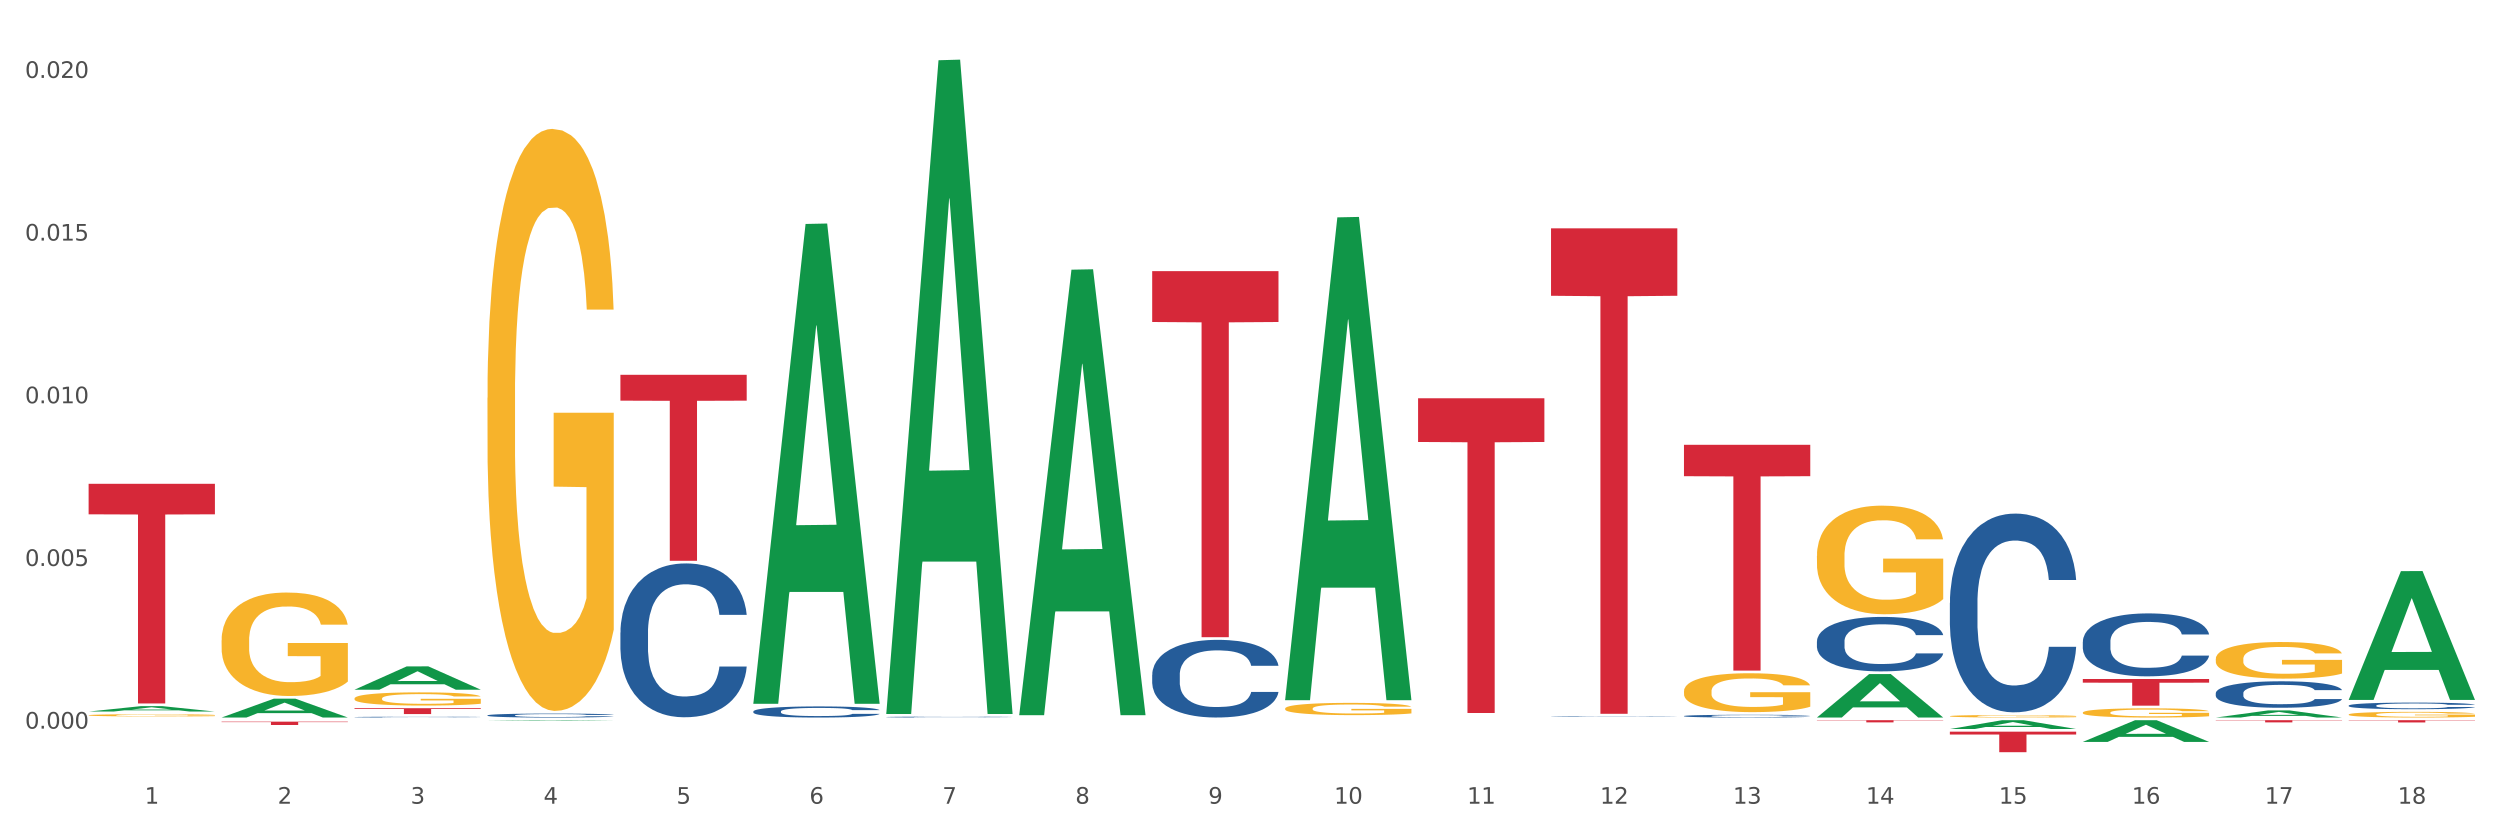 <?xml version="1.0" encoding="utf-8" standalone="no"?>
<!DOCTYPE svg PUBLIC "-//W3C//DTD SVG 1.1//EN"
  "http://www.w3.org/Graphics/SVG/1.1/DTD/svg11.dtd">
<svg xmlns:xlink="http://www.w3.org/1999/xlink" width="1080pt" height="360pt" viewBox="0 0 1080 360" xmlns="http://www.w3.org/2000/svg" version="1.1">
 <rect x="0" y="0" width="1080" height="360" fill="#333333" stroke="none"/>
 <defs>
  <style type="text/css">*{stroke-linejoin: round; stroke-linecap: butt}</style>
 </defs>
 <g id="figure_1">
  <g id="patch_1">
   <path d="M 0 360 
L 1080 360 
L 1080 0 
L 0 0 
z
" style="fill: #ffffff; stroke: #ffffff; stroke-linejoin: miter"/>
  </g>
  <g id="axes_1">
   <g id="matplotlib.axis_1">
    <g id="xtick_1">
     <g id="text_1">
      <!-- 1 -->
      <g style="fill: #4d4d4d" transform="translate(62.51 347.204) scale(0.096 -0.096)">
       <defs>
        <path id="DejaVuSans-31" d="M 794 531 
L 1825 531 
L 1825 4091 
L 703 3866 
L 703 4441 
L 1819 4666 
L 2450 4666 
L 2450 531 
L 3481 531 
L 3481 0 
L 794 0 
L 794 531 
z
" transform="scale(0.016)"/>
       </defs>
       <use xlink:href="#DejaVuSans-31"/>
      </g>
     </g>
    </g>
    <g id="xtick_2">
     <g id="text_2">
      <!-- 2 -->
      <g style="fill: #4d4d4d" transform="translate(119.942 347.204) scale(0.096 -0.096)">
       <defs>
        <path id="DejaVuSans-32" d="M 1228 531 
L 3431 531 
L 3431 0 
L 469 0 
L 469 531 
Q 828 903 1448 1529 
Q 2069 2156 2228 2338 
Q 2531 2678 2651 2914 
Q 2772 3150 2772 3378 
Q 2772 3750 2511 3984 
Q 2250 4219 1831 4219 
Q 1534 4219 1204 4116 
Q 875 4013 500 3803 
L 500 4441 
Q 881 4594 1212 4672 
Q 1544 4750 1819 4750 
Q 2544 4750 2975 4387 
Q 3406 4025 3406 3419 
Q 3406 3131 3298 2873 
Q 3191 2616 2906 2266 
Q 2828 2175 2409 1742 
Q 1991 1309 1228 531 
z
" transform="scale(0.016)"/>
       </defs>
       <use xlink:href="#DejaVuSans-32"/>
      </g>
     </g>
    </g>
    <g id="xtick_3">
     <g id="text_3">
      <!-- 3 -->
      <g style="fill: #4d4d4d" transform="translate(177.375 347.204) scale(0.096 -0.096)">
       <defs>
        <path id="DejaVuSans-33" d="M 2597 2516 
Q 3050 2419 3304 2112 
Q 3559 1806 3559 1356 
Q 3559 666 3084 287 
Q 2609 -91 1734 -91 
Q 1441 -91 1130 -33 
Q 819 25 488 141 
L 488 750 
Q 750 597 1062 519 
Q 1375 441 1716 441 
Q 2309 441 2620 675 
Q 2931 909 2931 1356 
Q 2931 1769 2642 2001 
Q 2353 2234 1838 2234 
L 1294 2234 
L 1294 2753 
L 1863 2753 
Q 2328 2753 2575 2939 
Q 2822 3125 2822 3475 
Q 2822 3834 2567 4026 
Q 2313 4219 1838 4219 
Q 1578 4219 1281 4162 
Q 984 4106 628 3988 
L 628 4550 
Q 988 4650 1302 4700 
Q 1616 4750 1894 4750 
Q 2613 4750 3031 4423 
Q 3450 4097 3450 3541 
Q 3450 3153 3228 2886 
Q 3006 2619 2597 2516 
z
" transform="scale(0.016)"/>
       </defs>
       <use xlink:href="#DejaVuSans-33"/>
      </g>
     </g>
    </g>
    <g id="xtick_4">
     <g id="text_4">
      <!-- 4 -->
      <g style="fill: #4d4d4d" transform="translate(234.808 347.204) scale(0.096 -0.096)">
       <defs>
        <path id="DejaVuSans-34" d="M 2419 4116 
L 825 1625 
L 2419 1625 
L 2419 4116 
z
M 2253 4666 
L 3047 4666 
L 3047 1625 
L 3713 1625 
L 3713 1100 
L 3047 1100 
L 3047 0 
L 2419 0 
L 2419 1100 
L 313 1100 
L 313 1709 
L 2253 4666 
z
" transform="scale(0.016)"/>
       </defs>
       <use xlink:href="#DejaVuSans-34"/>
      </g>
     </g>
    </g>
    <g id="xtick_5">
     <g id="text_5">
      <!-- 5 -->
      <g style="fill: #4d4d4d" transform="translate(292.24 347.204) scale(0.096 -0.096)">
       <defs>
        <path id="DejaVuSans-35" d="M 691 4666 
L 3169 4666 
L 3169 4134 
L 1269 4134 
L 1269 2991 
Q 1406 3038 1543 3061 
Q 1681 3084 1819 3084 
Q 2600 3084 3056 2656 
Q 3513 2228 3513 1497 
Q 3513 744 3044 326 
Q 2575 -91 1722 -91 
Q 1428 -91 1123 -41 
Q 819 9 494 109 
L 494 744 
Q 775 591 1075 516 
Q 1375 441 1709 441 
Q 2250 441 2565 725 
Q 2881 1009 2881 1497 
Q 2881 1984 2565 2268 
Q 2250 2553 1709 2553 
Q 1456 2553 1204 2497 
Q 953 2441 691 2322 
L 691 4666 
z
" transform="scale(0.016)"/>
       </defs>
       <use xlink:href="#DejaVuSans-35"/>
      </g>
     </g>
    </g>
    <g id="xtick_6">
     <g id="text_6">
      <!-- 6 -->
      <g style="fill: #4d4d4d" transform="translate(349.673 347.204) scale(0.096 -0.096)">
       <defs>
        <path id="DejaVuSans-36" d="M 2113 2584 
Q 1688 2584 1439 2293 
Q 1191 2003 1191 1497 
Q 1191 994 1439 701 
Q 1688 409 2113 409 
Q 2538 409 2786 701 
Q 3034 994 3034 1497 
Q 3034 2003 2786 2293 
Q 2538 2584 2113 2584 
z
M 3366 4563 
L 3366 3988 
Q 3128 4100 2886 4159 
Q 2644 4219 2406 4219 
Q 1781 4219 1451 3797 
Q 1122 3375 1075 2522 
Q 1259 2794 1537 2939 
Q 1816 3084 2150 3084 
Q 2853 3084 3261 2657 
Q 3669 2231 3669 1497 
Q 3669 778 3244 343 
Q 2819 -91 2113 -91 
Q 1303 -91 875 529 
Q 447 1150 447 2328 
Q 447 3434 972 4092 
Q 1497 4750 2381 4750 
Q 2619 4750 2861 4703 
Q 3103 4656 3366 4563 
z
" transform="scale(0.016)"/>
       </defs>
       <use xlink:href="#DejaVuSans-36"/>
      </g>
     </g>
    </g>
    <g id="xtick_7">
     <g id="text_7">
      <!-- 7 -->
      <g style="fill: #4d4d4d" transform="translate(407.106 347.204) scale(0.096 -0.096)">
       <defs>
        <path id="DejaVuSans-37" d="M 525 4666 
L 3525 4666 
L 3525 4397 
L 1831 0 
L 1172 0 
L 2766 4134 
L 525 4134 
L 525 4666 
z
" transform="scale(0.016)"/>
       </defs>
       <use xlink:href="#DejaVuSans-37"/>
      </g>
     </g>
    </g>
    <g id="xtick_8">
     <g id="text_8">
      <!-- 8 -->
      <g style="fill: #4d4d4d" transform="translate(464.538 347.204) scale(0.096 -0.096)">
       <defs>
        <path id="DejaVuSans-38" d="M 2034 2216 
Q 1584 2216 1326 1975 
Q 1069 1734 1069 1313 
Q 1069 891 1326 650 
Q 1584 409 2034 409 
Q 2484 409 2743 651 
Q 3003 894 3003 1313 
Q 3003 1734 2745 1975 
Q 2488 2216 2034 2216 
z
M 1403 2484 
Q 997 2584 770 2862 
Q 544 3141 544 3541 
Q 544 4100 942 4425 
Q 1341 4750 2034 4750 
Q 2731 4750 3128 4425 
Q 3525 4100 3525 3541 
Q 3525 3141 3298 2862 
Q 3072 2584 2669 2484 
Q 3125 2378 3379 2068 
Q 3634 1759 3634 1313 
Q 3634 634 3220 271 
Q 2806 -91 2034 -91 
Q 1263 -91 848 271 
Q 434 634 434 1313 
Q 434 1759 690 2068 
Q 947 2378 1403 2484 
z
M 1172 3481 
Q 1172 3119 1398 2916 
Q 1625 2713 2034 2713 
Q 2441 2713 2670 2916 
Q 2900 3119 2900 3481 
Q 2900 3844 2670 4047 
Q 2441 4250 2034 4250 
Q 1625 4250 1398 4047 
Q 1172 3844 1172 3481 
z
" transform="scale(0.016)"/>
       </defs>
       <use xlink:href="#DejaVuSans-38"/>
      </g>
     </g>
    </g>
    <g id="xtick_9">
     <g id="text_9">
      <!-- 9 -->
      <g style="fill: #4d4d4d" transform="translate(521.971 347.204) scale(0.096 -0.096)">
       <defs>
        <path id="DejaVuSans-39" d="M 703 97 
L 703 672 
Q 941 559 1184 500 
Q 1428 441 1663 441 
Q 2288 441 2617 861 
Q 2947 1281 2994 2138 
Q 2813 1869 2534 1725 
Q 2256 1581 1919 1581 
Q 1219 1581 811 2004 
Q 403 2428 403 3163 
Q 403 3881 828 4315 
Q 1253 4750 1959 4750 
Q 2769 4750 3195 4129 
Q 3622 3509 3622 2328 
Q 3622 1225 3098 567 
Q 2575 -91 1691 -91 
Q 1453 -91 1209 -44 
Q 966 3 703 97 
z
M 1959 2075 
Q 2384 2075 2632 2365 
Q 2881 2656 2881 3163 
Q 2881 3666 2632 3958 
Q 2384 4250 1959 4250 
Q 1534 4250 1286 3958 
Q 1038 3666 1038 3163 
Q 1038 2656 1286 2365 
Q 1534 2075 1959 2075 
z
" transform="scale(0.016)"/>
       </defs>
       <use xlink:href="#DejaVuSans-39"/>
      </g>
     </g>
    </g>
    <g id="xtick_10">
     <g id="text_10">
      <!-- 10 -->
      <g style="fill: #4d4d4d" transform="translate(576.35 347.204) scale(0.096 -0.096)">
       <defs>
        <path id="DejaVuSans-30" d="M 2034 4250 
Q 1547 4250 1301 3770 
Q 1056 3291 1056 2328 
Q 1056 1369 1301 889 
Q 1547 409 2034 409 
Q 2525 409 2770 889 
Q 3016 1369 3016 2328 
Q 3016 3291 2770 3770 
Q 2525 4250 2034 4250 
z
M 2034 4750 
Q 2819 4750 3233 4129 
Q 3647 3509 3647 2328 
Q 3647 1150 3233 529 
Q 2819 -91 2034 -91 
Q 1250 -91 836 529 
Q 422 1150 422 2328 
Q 422 3509 836 4129 
Q 1250 4750 2034 4750 
z
" transform="scale(0.016)"/>
       </defs>
       <use xlink:href="#DejaVuSans-31"/>
       <use xlink:href="#DejaVuSans-30" transform="translate(63.623 0)"/>
      </g>
     </g>
    </g>
    <g id="xtick_11">
     <g id="text_11">
      <!-- 11 -->
      <g style="fill: #4d4d4d" transform="translate(633.783 347.204) scale(0.096 -0.096)">
       <use xlink:href="#DejaVuSans-31"/>
       <use xlink:href="#DejaVuSans-31" transform="translate(63.623 0)"/>
      </g>
     </g>
    </g>
    <g id="xtick_12">
     <g id="text_12">
      <!-- 12 -->
      <g style="fill: #4d4d4d" transform="translate(691.215 347.204) scale(0.096 -0.096)">
       <use xlink:href="#DejaVuSans-31"/>
       <use xlink:href="#DejaVuSans-32" transform="translate(63.623 0)"/>
      </g>
     </g>
    </g>
    <g id="xtick_13">
     <g id="text_13">
      <!-- 13 -->
      <g style="fill: #4d4d4d" transform="translate(748.648 347.204) scale(0.096 -0.096)">
       <use xlink:href="#DejaVuSans-31"/>
       <use xlink:href="#DejaVuSans-33" transform="translate(63.623 0)"/>
      </g>
     </g>
    </g>
    <g id="xtick_14">
     <g id="text_14">
      <!-- 14 -->
      <g style="fill: #4d4d4d" transform="translate(806.081 347.204) scale(0.096 -0.096)">
       <use xlink:href="#DejaVuSans-31"/>
       <use xlink:href="#DejaVuSans-34" transform="translate(63.623 0)"/>
      </g>
     </g>
    </g>
    <g id="xtick_15">
     <g id="text_15">
      <!-- 15 -->
      <g style="fill: #4d4d4d" transform="translate(863.513 347.204) scale(0.096 -0.096)">
       <use xlink:href="#DejaVuSans-31"/>
       <use xlink:href="#DejaVuSans-35" transform="translate(63.623 0)"/>
      </g>
     </g>
    </g>
    <g id="xtick_16">
     <g id="text_16">
      <!-- 16 -->
      <g style="fill: #4d4d4d" transform="translate(920.946 347.204) scale(0.096 -0.096)">
       <use xlink:href="#DejaVuSans-31"/>
       <use xlink:href="#DejaVuSans-36" transform="translate(63.623 0)"/>
      </g>
     </g>
    </g>
    <g id="xtick_17">
     <g id="text_17">
      <!-- 17 -->
      <g style="fill: #4d4d4d" transform="translate(978.379 347.204) scale(0.096 -0.096)">
       <use xlink:href="#DejaVuSans-31"/>
       <use xlink:href="#DejaVuSans-37" transform="translate(63.623 0)"/>
      </g>
     </g>
    </g>
    <g id="xtick_18">
     <g id="text_18">
      <!-- 18 -->
      <g style="fill: #4d4d4d" transform="translate(1035.811 347.204) scale(0.096 -0.096)">
       <use xlink:href="#DejaVuSans-31"/>
       <use xlink:href="#DejaVuSans-38" transform="translate(63.623 0)"/>
      </g>
     </g>
    </g>
    <g id="xtick_19"/>
    <g id="xtick_20"/>
    <g id="xtick_21"/>
    <g id="xtick_22"/>
    <g id="xtick_23"/>
    <g id="xtick_24"/>
    <g id="xtick_25"/>
    <g id="xtick_26"/>
    <g id="xtick_27"/>
    <g id="xtick_28"/>
    <g id="xtick_29"/>
    <g id="xtick_30"/>
    <g id="xtick_31"/>
    <g id="xtick_32"/>
    <g id="xtick_33"/>
    <g id="xtick_34"/>
    <g id="xtick_35"/>
   </g>
   <g id="matplotlib.axis_2">
    <g id="ytick_1">
     <g id="text_19">
      <!-- 0.000 -->
      <g style="fill: #4d4d4d" transform="translate(10.8 314.771) scale(0.096 -0.096)">
       <defs>
        <path id="DejaVuSans-2e" d="M 684 794 
L 1344 794 
L 1344 0 
L 684 0 
L 684 794 
z
" transform="scale(0.016)"/>
       </defs>
       <use xlink:href="#DejaVuSans-30"/>
       <use xlink:href="#DejaVuSans-2e" transform="translate(63.623 0)"/>
       <use xlink:href="#DejaVuSans-30" transform="translate(95.41 0)"/>
       <use xlink:href="#DejaVuSans-30" transform="translate(159.033 0)"/>
       <use xlink:href="#DejaVuSans-30" transform="translate(222.656 0)"/>
      </g>
     </g>
    </g>
    <g id="ytick_2">
     <g id="text_20">
      <!-- 0.005 -->
      <g style="fill: #4d4d4d" transform="translate(10.8 244.492) scale(0.096 -0.096)">
       <use xlink:href="#DejaVuSans-30"/>
       <use xlink:href="#DejaVuSans-2e" transform="translate(63.623 0)"/>
       <use xlink:href="#DejaVuSans-30" transform="translate(95.41 0)"/>
       <use xlink:href="#DejaVuSans-30" transform="translate(159.033 0)"/>
       <use xlink:href="#DejaVuSans-35" transform="translate(222.656 0)"/>
      </g>
     </g>
    </g>
    <g id="ytick_3">
     <g id="text_21">
      <!-- 0.010 -->
      <g style="fill: #4d4d4d" transform="translate(10.8 174.214) scale(0.096 -0.096)">
       <use xlink:href="#DejaVuSans-30"/>
       <use xlink:href="#DejaVuSans-2e" transform="translate(63.623 0)"/>
       <use xlink:href="#DejaVuSans-30" transform="translate(95.41 0)"/>
       <use xlink:href="#DejaVuSans-31" transform="translate(159.033 0)"/>
       <use xlink:href="#DejaVuSans-30" transform="translate(222.656 0)"/>
      </g>
     </g>
    </g>
    <g id="ytick_4">
     <g id="text_22">
      <!-- 0.015 -->
      <g style="fill: #4d4d4d" transform="translate(10.8 103.935) scale(0.096 -0.096)">
       <use xlink:href="#DejaVuSans-30"/>
       <use xlink:href="#DejaVuSans-2e" transform="translate(63.623 0)"/>
       <use xlink:href="#DejaVuSans-30" transform="translate(95.41 0)"/>
       <use xlink:href="#DejaVuSans-31" transform="translate(159.033 0)"/>
       <use xlink:href="#DejaVuSans-35" transform="translate(222.656 0)"/>
      </g>
     </g>
    </g>
    <g id="ytick_5">
     <g id="text_23">
      <!-- 0.020 -->
      <g style="fill: #4d4d4d" transform="translate(10.8 33.657) scale(0.096 -0.096)">
       <use xlink:href="#DejaVuSans-30"/>
       <use xlink:href="#DejaVuSans-2e" transform="translate(63.623 0)"/>
       <use xlink:href="#DejaVuSans-30" transform="translate(95.41 0)"/>
       <use xlink:href="#DejaVuSans-32" transform="translate(159.033 0)"/>
       <use xlink:href="#DejaVuSans-30" transform="translate(222.656 0)"/>
      </g>
     </g>
    </g>
    <g id="ytick_6"/>
    <g id="ytick_7"/>
    <g id="ytick_8"/>
    <g id="ytick_9"/>
   </g>
   <g id="PolyCollection_1">
    <path d="M 38.283 307.393 
L 38.339 307.391 
L 60.839 305.054 
L 70.176 305.052 
L 92.844 307.397 
L 82.044 307.397 
L 77.151 306.851 
L 53.92 306.851 
L 53.751 306.86 
L 49.026 307.397 
L 38.283 307.397 
L 38.283 307.393 
L 56.845 306.525 
L 74.226 306.523 
L 65.62 305.552 
L 65.507 305.547 
L 65.395 305.554 
L 56.789 306.523 
L 56.845 306.525 
L 38.283 307.393 
z
" clip-path="url(#pd5dbd20b0d)" style="fill: #109648"/>
    <path d="M 325.447 307.334 
L 325.511 307.329 
L 325.511 307.207 
L 325.704 307.04 
L 326.414 306.732 
L 327.317 306.5 
L 328.865 306.227 
L 329.703 306.113 
L 330.799 305.986 
L 333.057 305.779 
L 335.636 305.604 
L 337.442 305.507 
L 338.797 305.446 
L 341.828 305.336 
L 343.569 305.288 
L 345.375 305.248 
L 346.923 305.222 
L 349.502 305.191 
L 351.566 305.178 
L 353.952 305.173 
L 355.952 305.178 
L 358.596 305.195 
L 362.465 305.248 
L 363.949 305.279 
L 365.948 305.331 
L 368.012 305.402 
L 369.689 305.472 
L 371.623 305.573 
L 373.623 305.705 
L 375.558 305.872 
L 376.912 306.025 
L 378.008 306.188 
L 378.976 306.385 
L 379.685 306.601 
L 380.008 306.781 
L 368.205 306.781 
L 367.883 306.618 
L 367.238 306.442 
L 366.593 306.324 
L 365.884 306.227 
L 364.787 306.117 
L 363.82 306.047 
L 362.208 305.964 
L 360.724 305.911 
L 359.499 305.88 
L 358.015 305.854 
L 354.855 305.828 
L 352.598 305.828 
L 351.179 305.836 
L 349.438 305.858 
L 347.955 305.889 
L 346.213 305.942 
L 344.859 305.999 
L 343.505 306.074 
L 342.731 306.126 
L 341.57 306.223 
L 340.796 306.302 
L 339.764 306.438 
L 339.184 306.535 
L 338.152 306.785 
L 337.7 306.969 
L 337.507 307.097 
L 337.378 307.237 
L 337.378 307.922 
L 337.765 308.23 
L 338.087 308.361 
L 338.603 308.511 
L 339.57 308.704 
L 340.989 308.893 
L 342.473 309.029 
L 343.698 309.112 
L 344.859 309.174 
L 346.02 309.222 
L 347.439 309.266 
L 348.599 309.292 
L 350.341 309.319 
L 352.405 309.332 
L 354.017 309.332 
L 357.306 309.31 
L 358.789 309.288 
L 360.208 309.257 
L 361.756 309.209 
L 362.981 309.156 
L 363.691 309.117 
L 364.852 309.033 
L 365.755 308.946 
L 366.529 308.845 
L 367.044 308.757 
L 367.625 308.625 
L 368.076 308.476 
L 368.205 308.397 
L 380.008 308.397 
L 379.75 308.555 
L 379.298 308.708 
L 378.395 308.915 
L 377.686 309.033 
L 376.589 309.178 
L 375.429 309.301 
L 373.816 309.437 
L 372.333 309.538 
L 370.785 309.626 
L 369.108 309.705 
L 366.077 309.815 
L 364.981 309.846 
L 362.659 309.898 
L 360.853 309.929 
L 358.209 309.96 
L 355.5 309.977 
L 352.663 309.982 
L 350.147 309.973 
L 347.374 309.947 
L 345.633 309.92 
L 343.698 309.881 
L 341.441 309.819 
L 339.313 309.745 
L 337.313 309.657 
L 335.443 309.556 
L 333.702 309.442 
L 331.444 309.253 
L 329.768 309.068 
L 328.542 308.897 
L 327.704 308.752 
L 326.865 308.568 
L 326.414 308.441 
L 325.704 308.133 
L 325.447 307.848 
L 325.447 307.334 
z
" clip-path="url(#pd5dbd20b0d)" style="fill: #255c99"/>
    <path d="M 268.014 273.262 
L 268.078 273.201 
L 268.078 271.502 
L 268.272 269.195 
L 268.981 264.946 
L 269.884 261.729 
L 271.432 257.966 
L 272.27 256.388 
L 273.367 254.628 
L 275.624 251.775 
L 278.204 249.347 
L 280.01 248.011 
L 281.364 247.162 
L 284.395 245.644 
L 286.136 244.976 
L 287.942 244.43 
L 289.49 244.066 
L 292.07 243.641 
L 294.133 243.459 
L 296.52 243.398 
L 298.519 243.459 
L 301.163 243.702 
L 305.033 244.43 
L 306.516 244.855 
L 308.515 245.583 
L 310.579 246.555 
L 312.256 247.526 
L 314.191 248.922 
L 316.19 250.743 
L 318.125 253.049 
L 319.479 255.174 
L 320.576 257.42 
L 321.543 260.151 
L 322.252 263.125 
L 322.575 265.614 
L 310.773 265.614 
L 310.45 263.368 
L 309.805 260.94 
L 309.16 259.301 
L 308.451 257.966 
L 307.355 256.449 
L 306.387 255.477 
L 304.775 254.324 
L 303.291 253.596 
L 302.066 253.171 
L 300.583 252.807 
L 297.423 252.442 
L 295.165 252.442 
L 293.747 252.564 
L 292.005 252.867 
L 290.522 253.292 
L 288.781 254.021 
L 287.426 254.81 
L 286.072 255.842 
L 285.298 256.57 
L 284.137 257.905 
L 283.363 258.998 
L 282.331 260.88 
L 281.751 262.215 
L 280.719 265.675 
L 280.267 268.224 
L 280.074 269.984 
L 279.945 271.927 
L 279.945 281.396 
L 280.332 285.645 
L 280.654 287.466 
L 281.17 289.529 
L 282.138 292.2 
L 283.557 294.81 
L 285.04 296.692 
L 286.265 297.845 
L 287.426 298.695 
L 288.587 299.363 
L 290.006 299.97 
L 291.167 300.334 
L 292.908 300.698 
L 294.972 300.88 
L 296.584 300.88 
L 299.873 300.577 
L 301.357 300.273 
L 302.776 299.848 
L 304.323 299.181 
L 305.549 298.452 
L 306.258 297.906 
L 307.419 296.753 
L 308.322 295.539 
L 309.096 294.143 
L 309.612 292.929 
L 310.192 291.108 
L 310.644 289.044 
L 310.773 287.951 
L 322.575 287.951 
L 322.317 290.136 
L 321.865 292.261 
L 320.963 295.114 
L 320.253 296.753 
L 319.157 298.756 
L 317.996 300.455 
L 316.384 302.337 
L 314.9 303.733 
L 313.352 304.947 
L 311.676 306.04 
L 308.644 307.557 
L 307.548 307.982 
L 305.226 308.71 
L 303.42 309.135 
L 300.776 309.56 
L 298.068 309.803 
L 295.23 309.864 
L 292.715 309.742 
L 289.941 309.378 
L 288.2 309.014 
L 286.265 308.468 
L 284.008 307.618 
L 281.88 306.586 
L 279.881 305.372 
L 278.01 303.976 
L 276.269 302.398 
L 274.012 299.788 
L 272.335 297.238 
L 271.109 294.871 
L 270.271 292.868 
L 269.433 290.319 
L 268.981 288.558 
L 268.272 284.309 
L 268.014 280.364 
L 268.014 273.262 
z
" clip-path="url(#pd5dbd20b0d)" style="fill: #255c99"/>
    <path d="M 210.581 309.035 
L 210.646 309.033 
L 210.646 308.989 
L 210.839 308.93 
L 211.549 308.82 
L 212.451 308.736 
L 213.999 308.639 
L 214.838 308.598 
L 215.934 308.553 
L 218.191 308.479 
L 220.771 308.416 
L 222.577 308.381 
L 223.931 308.359 
L 226.962 308.32 
L 228.704 308.303 
L 230.509 308.289 
L 232.057 308.279 
L 234.637 308.268 
L 236.701 308.264 
L 239.087 308.262 
L 241.086 308.264 
L 243.731 308.27 
L 247.6 308.289 
L 249.083 308.3 
L 251.083 308.319 
L 253.146 308.344 
L 254.823 308.369 
L 256.758 308.405 
L 258.757 308.452 
L 260.692 308.512 
L 262.047 308.567 
L 263.143 308.625 
L 264.11 308.696 
L 264.82 308.773 
L 265.142 308.837 
L 253.34 308.837 
L 253.017 308.779 
L 252.373 308.716 
L 251.728 308.674 
L 251.018 308.639 
L 249.922 308.6 
L 248.954 308.575 
L 247.342 308.545 
L 245.859 308.526 
L 244.633 308.515 
L 243.15 308.506 
L 239.99 308.496 
L 237.733 308.496 
L 236.314 308.499 
L 234.572 308.507 
L 233.089 308.518 
L 231.348 308.537 
L 229.993 308.557 
L 228.639 308.584 
L 227.865 308.603 
L 226.704 308.637 
L 225.93 308.666 
L 224.899 308.714 
L 224.318 308.749 
L 223.286 308.838 
L 222.835 308.904 
L 222.641 308.95 
L 222.512 309 
L 222.512 309.245 
L 222.899 309.355 
L 223.222 309.402 
L 223.738 309.456 
L 224.705 309.525 
L 226.124 309.592 
L 227.607 309.641 
L 228.833 309.671 
L 229.993 309.693 
L 231.154 309.71 
L 232.573 309.726 
L 233.734 309.735 
L 235.475 309.745 
L 237.539 309.749 
L 239.151 309.749 
L 242.441 309.742 
L 243.924 309.734 
L 245.343 309.723 
L 246.891 309.705 
L 248.116 309.687 
L 248.825 309.672 
L 249.986 309.643 
L 250.889 309.611 
L 251.663 309.575 
L 252.179 309.544 
L 252.76 309.497 
L 253.211 309.443 
L 253.34 309.415 
L 265.142 309.415 
L 264.884 309.471 
L 264.433 309.526 
L 263.53 309.6 
L 262.82 309.643 
L 261.724 309.694 
L 260.563 309.738 
L 258.951 309.787 
L 257.468 309.823 
L 255.92 309.855 
L 254.243 309.883 
L 251.212 309.922 
L 250.115 309.933 
L 247.794 309.952 
L 245.988 309.963 
L 243.344 309.974 
L 240.635 309.98 
L 237.797 309.982 
L 235.282 309.979 
L 232.509 309.969 
L 230.767 309.96 
L 228.833 309.946 
L 226.575 309.924 
L 224.447 309.897 
L 222.448 309.866 
L 220.578 309.83 
L 218.836 309.789 
L 216.579 309.721 
L 214.902 309.655 
L 213.677 309.594 
L 212.838 309.542 
L 212 309.476 
L 211.549 309.431 
L 210.839 309.321 
L 210.581 309.219 
L 210.581 309.035 
z
" clip-path="url(#pd5dbd20b0d)" style="fill: #255c99"/>
    <path d="M 153.148 309.785 
L 153.213 309.785 
L 153.213 309.776 
L 153.406 309.763 
L 154.116 309.741 
L 155.019 309.723 
L 156.567 309.703 
L 157.405 309.695 
L 158.501 309.685 
L 160.759 309.67 
L 163.338 309.657 
L 165.144 309.65 
L 166.498 309.645 
L 169.53 309.637 
L 171.271 309.633 
L 173.077 309.63 
L 174.625 309.628 
L 177.204 309.626 
L 179.268 309.625 
L 181.654 309.625 
L 183.654 309.625 
L 186.298 309.626 
L 190.167 309.63 
L 191.651 309.633 
L 193.65 309.637 
L 195.714 309.642 
L 197.391 309.647 
L 199.325 309.655 
L 201.325 309.664 
L 203.259 309.677 
L 204.614 309.688 
L 205.71 309.7 
L 206.678 309.715 
L 207.387 309.731 
L 207.709 309.744 
L 195.907 309.744 
L 195.585 309.732 
L 194.94 309.719 
L 194.295 309.71 
L 193.586 309.703 
L 192.489 309.695 
L 191.522 309.69 
L 189.909 309.684 
L 188.426 309.68 
L 187.201 309.677 
L 185.717 309.675 
L 182.557 309.673 
L 180.3 309.673 
L 178.881 309.674 
L 177.14 309.676 
L 175.656 309.678 
L 173.915 309.682 
L 172.561 309.686 
L 171.206 309.692 
L 170.433 309.696 
L 169.272 309.703 
L 168.498 309.709 
L 167.466 309.719 
L 166.885 309.726 
L 165.854 309.744 
L 165.402 309.758 
L 165.209 309.768 
L 165.08 309.778 
L 165.08 309.829 
L 165.467 309.852 
L 165.789 309.862 
L 166.305 309.873 
L 167.272 309.887 
L 168.691 309.901 
L 170.175 309.911 
L 171.4 309.917 
L 172.561 309.922 
L 173.722 309.925 
L 175.141 309.929 
L 176.301 309.931 
L 178.043 309.933 
L 180.106 309.934 
L 181.719 309.934 
L 185.008 309.932 
L 186.491 309.93 
L 187.91 309.928 
L 189.458 309.924 
L 190.683 309.921 
L 191.393 309.918 
L 192.554 309.911 
L 193.457 309.905 
L 194.23 309.897 
L 194.746 309.891 
L 195.327 309.881 
L 195.778 309.87 
L 195.907 309.864 
L 207.709 309.864 
L 207.451 309.876 
L 207 309.887 
L 206.097 309.903 
L 205.388 309.911 
L 204.291 309.922 
L 203.13 309.931 
L 201.518 309.941 
L 200.035 309.949 
L 198.487 309.955 
L 196.81 309.961 
L 193.779 309.969 
L 192.683 309.972 
L 190.361 309.976 
L 188.555 309.978 
L 185.911 309.98 
L 183.202 309.982 
L 180.364 309.982 
L 177.849 309.981 
L 175.076 309.979 
L 173.335 309.977 
L 171.4 309.974 
L 169.143 309.97 
L 167.014 309.964 
L 165.015 309.958 
L 163.145 309.95 
L 161.404 309.942 
L 159.146 309.928 
L 157.469 309.914 
L 156.244 309.901 
L 155.406 309.891 
L 154.567 309.877 
L 154.116 309.867 
L 153.406 309.845 
L 153.148 309.823 
L 153.148 309.785 
z
" clip-path="url(#pd5dbd20b0d)" style="fill: #255c99"/>
    <path d="M 38.283 208.988 
L 92.844 208.988 
L 92.844 222.179 
L 71.382 222.268 
L 71.382 303.91 
L 59.616 303.91 
L 59.616 222.268 
L 38.283 222.179 
L 38.283 209.077 
L 38.283 208.988 
z
" clip-path="url(#pd5dbd20b0d)" style="fill: #d62839"/>
    <path d="M 95.716 311.753 
L 150.277 311.753 
L 150.277 311.954 
L 128.814 311.955 
L 128.814 313.195 
L 117.049 313.195 
L 117.049 311.955 
L 95.716 311.954 
L 95.716 311.755 
L 95.716 311.753 
z
" clip-path="url(#pd5dbd20b0d)" style="fill: #d62839"/>
    <path d="M 153.148 305.946 
L 207.709 305.946 
L 207.709 306.299 
L 186.247 306.301 
L 186.247 308.483 
L 174.482 308.483 
L 174.482 306.301 
L 153.148 306.299 
L 153.148 305.949 
L 153.148 305.946 
z
" clip-path="url(#pd5dbd20b0d)" style="fill: #d62839"/>
    <path d="M 268.014 161.918 
L 322.575 161.918 
L 322.575 173.083 
L 301.112 173.158 
L 301.112 242.257 
L 289.347 242.257 
L 289.347 173.158 
L 268.014 173.083 
L 268.014 161.994 
L 268.014 161.918 
z
" clip-path="url(#pd5dbd20b0d)" style="fill: #d62839"/>
    <path d="M 497.745 117.126 
L 552.306 117.126 
L 552.306 139.103 
L 530.843 139.251 
L 530.843 275.269 
L 519.078 275.269 
L 519.078 139.251 
L 497.745 139.103 
L 497.745 117.274 
L 497.745 117.126 
z
" clip-path="url(#pd5dbd20b0d)" style="fill: #d62839"/>
    <path d="M 612.61 172.037 
L 667.171 172.037 
L 667.171 190.931 
L 645.709 191.059 
L 645.709 308.002 
L 633.943 308.002 
L 633.943 191.059 
L 612.61 190.931 
L 612.61 172.164 
L 612.61 172.037 
z
" clip-path="url(#pd5dbd20b0d)" style="fill: #d62839"/>
    <path d="M 670.043 98.627 
L 724.604 98.627 
L 724.604 127.772 
L 703.141 127.969 
L 703.141 308.354 
L 691.376 308.354 
L 691.376 127.969 
L 670.043 127.772 
L 670.043 98.824 
L 670.043 98.627 
z
" clip-path="url(#pd5dbd20b0d)" style="fill: #d62839"/>
    <path d="M 727.475 192.159 
L 782.036 192.159 
L 782.036 205.714 
L 760.574 205.805 
L 760.574 289.698 
L 748.809 289.698 
L 748.809 205.805 
L 727.475 205.714 
L 727.475 192.251 
L 727.475 192.159 
z
" clip-path="url(#pd5dbd20b0d)" style="fill: #d62839"/>
    <path d="M 38.283 308.988 
L 38.347 308.987 
L 38.347 308.955 
L 38.476 308.927 
L 39.12 308.861 
L 40.087 308.806 
L 40.795 308.776 
L 41.504 308.753 
L 42.341 308.729 
L 43.372 308.704 
L 45.24 308.667 
L 46.4 308.649 
L 47.817 308.629 
L 50.393 308.601 
L 52.261 308.585 
L 54.194 308.572 
L 57.35 308.556 
L 59.412 308.549 
L 61.602 308.543 
L 64.243 308.54 
L 66.24 308.539 
L 70.62 308.541 
L 74.356 308.549 
L 76.16 308.556 
L 78.479 308.566 
L 79.703 308.573 
L 81.7 308.588 
L 83.761 308.606 
L 85.178 308.622 
L 87.304 308.652 
L 88.915 308.682 
L 90.396 308.72 
L 91.169 308.745 
L 91.749 308.769 
L 92.264 308.797 
L 92.78 308.84 
L 81.185 308.84 
L 80.734 308.809 
L 80.025 308.78 
L 78.994 308.752 
L 78.093 308.734 
L 76.547 308.712 
L 75.129 308.698 
L 73.648 308.687 
L 71.844 308.678 
L 70.427 308.674 
L 68.43 308.67 
L 64.501 308.671 
L 61.86 308.678 
L 60.056 308.687 
L 58.896 308.695 
L 57.866 308.704 
L 56.706 308.716 
L 55.353 308.735 
L 54.387 308.752 
L 53.421 308.773 
L 52.648 308.794 
L 51.939 308.819 
L 51.36 308.846 
L 50.909 308.873 
L 50.522 308.907 
L 50.2 308.963 
L 50.2 309.084 
L 50.329 309.112 
L 50.651 309.148 
L 51.038 309.175 
L 51.682 309.208 
L 52.261 309.23 
L 53.357 309.262 
L 54.58 309.289 
L 55.547 309.306 
L 56.513 309.32 
L 58.188 309.34 
L 60.056 309.356 
L 61.666 309.365 
L 63.856 309.374 
L 65.338 309.378 
L 66.626 309.379 
L 69.783 309.379 
L 72.037 309.377 
L 74.55 309.371 
L 76.482 309.363 
L 78.093 309.353 
L 79.896 309.337 
L 81.056 309.322 
L 81.056 309.136 
L 66.884 309.136 
L 66.884 309.012 
L 92.844 309.012 
L 92.844 309.374 
L 91.749 309.393 
L 90.525 309.41 
L 89.237 309.425 
L 87.304 309.443 
L 84.985 309.461 
L 82.924 309.473 
L 80.734 309.484 
L 78.157 309.494 
L 74.807 309.503 
L 72.746 309.506 
L 70.169 309.509 
L 67.142 309.51 
L 64.501 309.508 
L 61.924 309.504 
L 59.218 309.496 
L 56.577 309.484 
L 54.58 309.473 
L 52.584 309.458 
L 50.458 309.44 
L 48.783 309.422 
L 47.495 309.406 
L 46.077 309.386 
L 44.531 309.359 
L 43.372 309.335 
L 42.341 309.31 
L 41.246 309.278 
L 40.473 309.251 
L 39.7 309.216 
L 39.249 309.191 
L 38.734 309.151 
L 38.347 309.095 
L 38.283 308.988 
z
" clip-path="url(#pd5dbd20b0d)" style="fill: #f7b32b"/>
    <path d="M 842.341 316.083 
L 896.902 316.083 
L 896.902 317.315 
L 875.439 317.323 
L 875.439 324.95 
L 863.674 324.95 
L 863.674 317.323 
L 842.341 317.315 
L 842.341 316.091 
L 842.341 316.083 
z
" clip-path="url(#pd5dbd20b0d)" style="fill: #d62839"/>
    <path d="M 899.774 293.32 
L 954.335 293.32 
L 954.335 294.923 
L 932.872 294.934 
L 932.872 304.855 
L 921.107 304.855 
L 921.107 294.934 
L 899.774 294.923 
L 899.774 293.331 
L 899.774 293.32 
z
" clip-path="url(#pd5dbd20b0d)" style="fill: #d62839"/>
    <path d="M 382.879 309.764 
L 382.944 309.764 
L 382.944 309.754 
L 383.137 309.74 
L 383.847 309.715 
L 384.75 309.696 
L 386.297 309.673 
L 387.136 309.664 
L 388.232 309.654 
L 390.489 309.637 
L 393.069 309.622 
L 394.875 309.614 
L 396.229 309.609 
L 399.26 309.6 
L 401.002 309.596 
L 402.808 309.593 
L 404.355 309.591 
L 406.935 309.588 
L 408.999 309.587 
L 411.385 309.587 
L 413.384 309.587 
L 416.029 309.589 
L 419.898 309.593 
L 421.382 309.596 
L 423.381 309.6 
L 425.445 309.606 
L 427.121 309.611 
L 429.056 309.62 
L 431.055 309.631 
L 432.99 309.644 
L 434.345 309.657 
L 435.441 309.67 
L 436.408 309.686 
L 437.118 309.704 
L 437.44 309.719 
L 425.638 309.719 
L 425.316 309.706 
L 424.671 309.691 
L 424.026 309.681 
L 423.316 309.673 
L 422.22 309.664 
L 421.253 309.659 
L 419.64 309.652 
L 418.157 309.648 
L 416.932 309.645 
L 415.448 309.643 
L 412.288 309.641 
L 410.031 309.641 
L 408.612 309.641 
L 406.871 309.643 
L 405.387 309.646 
L 403.646 309.65 
L 402.292 309.655 
L 400.937 309.661 
L 400.163 309.665 
L 399.002 309.673 
L 398.229 309.68 
L 397.197 309.691 
L 396.616 309.699 
L 395.584 309.719 
L 395.133 309.734 
L 394.939 309.745 
L 394.81 309.756 
L 394.81 309.813 
L 395.197 309.838 
L 395.52 309.849 
L 396.036 309.861 
L 397.003 309.877 
L 398.422 309.892 
L 399.905 309.904 
L 401.131 309.91 
L 402.292 309.916 
L 403.452 309.919 
L 404.871 309.923 
L 406.032 309.925 
L 407.774 309.927 
L 409.837 309.928 
L 411.45 309.928 
L 414.739 309.927 
L 416.222 309.925 
L 417.641 309.922 
L 419.189 309.918 
L 420.414 309.914 
L 421.124 309.911 
L 422.284 309.904 
L 423.187 309.897 
L 423.961 309.888 
L 424.477 309.881 
L 425.058 309.87 
L 425.509 309.858 
L 425.638 309.852 
L 437.44 309.852 
L 437.182 309.865 
L 436.731 309.877 
L 435.828 309.894 
L 435.119 309.904 
L 434.022 309.916 
L 432.861 309.926 
L 431.249 309.937 
L 429.766 309.945 
L 428.218 309.953 
L 426.541 309.959 
L 423.51 309.968 
L 422.413 309.971 
L 420.092 309.975 
L 418.286 309.978 
L 415.642 309.98 
L 412.933 309.982 
L 410.095 309.982 
L 407.58 309.981 
L 404.807 309.979 
L 403.066 309.977 
L 401.131 309.974 
L 398.873 309.969 
L 396.745 309.962 
L 394.746 309.955 
L 392.876 309.947 
L 391.134 309.938 
L 388.877 309.922 
L 387.2 309.907 
L 385.975 309.893 
L 385.136 309.881 
L 384.298 309.866 
L 383.847 309.855 
L 383.137 309.83 
L 382.879 309.807 
L 382.879 309.764 
z
" clip-path="url(#pd5dbd20b0d)" style="fill: #255c99"/>
    <path d="M 957.206 311.123 
L 1011.767 311.123 
L 1011.767 311.255 
L 990.305 311.255 
L 990.305 312.068 
L 978.539 312.068 
L 978.539 311.255 
L 957.206 311.255 
L 957.206 311.124 
L 957.206 311.123 
z
" clip-path="url(#pd5dbd20b0d)" style="fill: #d62839"/>
    <path d="M 497.745 291.489 
L 497.809 291.458 
L 497.809 290.6 
L 498.003 289.435 
L 498.712 287.29 
L 499.615 285.666 
L 501.163 283.766 
L 502.001 282.969 
L 503.098 282.08 
L 505.355 280.64 
L 507.935 279.414 
L 509.74 278.74 
L 511.095 278.311 
L 514.126 277.544 
L 515.867 277.207 
L 517.673 276.932 
L 519.221 276.748 
L 521.801 276.533 
L 523.864 276.441 
L 526.251 276.411 
L 528.25 276.441 
L 530.894 276.564 
L 534.764 276.932 
L 536.247 277.146 
L 538.246 277.514 
L 540.31 278.004 
L 541.987 278.495 
L 543.922 279.199 
L 545.921 280.119 
L 547.856 281.283 
L 549.21 282.356 
L 550.306 283.49 
L 551.274 284.869 
L 551.983 286.371 
L 552.306 287.627 
L 540.503 287.627 
L 540.181 286.493 
L 539.536 285.267 
L 538.891 284.44 
L 538.182 283.766 
L 537.085 283 
L 536.118 282.509 
L 534.506 281.927 
L 533.022 281.559 
L 531.797 281.345 
L 530.314 281.161 
L 527.153 280.977 
L 524.896 280.977 
L 523.477 281.038 
L 521.736 281.191 
L 520.253 281.406 
L 518.511 281.774 
L 517.157 282.172 
L 515.803 282.693 
L 515.029 283.061 
L 513.868 283.735 
L 513.094 284.287 
L 512.062 285.237 
L 511.482 285.911 
L 510.45 287.658 
L 509.998 288.945 
L 509.805 289.834 
L 509.676 290.815 
L 509.676 295.595 
L 510.063 297.741 
L 510.385 298.66 
L 510.901 299.702 
L 511.869 301.051 
L 513.287 302.368 
L 514.771 303.318 
L 515.996 303.901 
L 517.157 304.33 
L 518.318 304.667 
L 519.737 304.973 
L 520.898 305.157 
L 522.639 305.341 
L 524.703 305.433 
L 526.315 305.433 
L 529.604 305.28 
L 531.087 305.127 
L 532.506 304.912 
L 534.054 304.575 
L 535.28 304.207 
L 535.989 303.931 
L 537.15 303.349 
L 538.053 302.736 
L 538.827 302.031 
L 539.343 301.418 
L 539.923 300.499 
L 540.374 299.457 
L 540.503 298.905 
L 552.306 298.905 
L 552.048 300.009 
L 551.596 301.081 
L 550.693 302.522 
L 549.984 303.349 
L 548.888 304.36 
L 547.727 305.219 
L 546.114 306.169 
L 544.631 306.873 
L 543.083 307.486 
L 541.406 308.038 
L 538.375 308.804 
L 537.279 309.019 
L 534.957 309.386 
L 533.151 309.601 
L 530.507 309.816 
L 527.798 309.938 
L 524.961 309.969 
L 522.445 309.907 
L 519.672 309.724 
L 517.931 309.54 
L 515.996 309.264 
L 513.739 308.835 
L 511.611 308.314 
L 509.611 307.701 
L 507.741 306.996 
L 506 306.199 
L 503.742 304.881 
L 502.066 303.594 
L 500.84 302.399 
L 500.002 301.388 
L 499.163 300.1 
L 498.712 299.212 
L 498.003 297.066 
L 497.745 295.074 
L 497.745 291.489 
z
" clip-path="url(#pd5dbd20b0d)" style="fill: #255c99"/>
    <path d="M 727.475 309.32 
L 727.54 309.319 
L 727.54 309.289 
L 727.733 309.247 
L 728.443 309.17 
L 729.346 309.112 
L 730.894 309.044 
L 731.732 309.015 
L 732.828 308.984 
L 735.086 308.932 
L 737.665 308.888 
L 739.471 308.864 
L 740.825 308.849 
L 743.857 308.821 
L 745.598 308.809 
L 747.404 308.799 
L 748.952 308.793 
L 751.531 308.785 
L 753.595 308.782 
L 755.981 308.781 
L 757.981 308.782 
L 760.625 308.786 
L 764.494 308.799 
L 765.978 308.807 
L 767.977 308.82 
L 770.041 308.838 
L 771.718 308.855 
L 773.652 308.88 
L 775.652 308.913 
L 777.586 308.955 
L 778.941 308.993 
L 780.037 309.034 
L 781.005 309.083 
L 781.714 309.137 
L 782.036 309.182 
L 770.234 309.182 
L 769.912 309.142 
L 769.267 309.098 
L 768.622 309.068 
L 767.913 309.044 
L 766.816 309.017 
L 765.849 308.999 
L 764.236 308.978 
L 762.753 308.965 
L 761.528 308.957 
L 760.044 308.951 
L 756.884 308.944 
L 754.627 308.944 
L 753.208 308.946 
L 751.467 308.952 
L 749.983 308.959 
L 748.242 308.973 
L 746.888 308.987 
L 745.533 309.006 
L 744.76 309.019 
L 743.599 309.043 
L 742.825 309.063 
L 741.793 309.097 
L 741.212 309.121 
L 740.181 309.183 
L 739.729 309.229 
L 739.536 309.261 
L 739.407 309.296 
L 739.407 309.467 
L 739.794 309.544 
L 740.116 309.577 
L 740.632 309.614 
L 741.599 309.663 
L 743.018 309.71 
L 744.502 309.744 
L 745.727 309.765 
L 746.888 309.78 
L 748.049 309.792 
L 749.468 309.803 
L 750.628 309.81 
L 752.37 309.816 
L 754.433 309.82 
L 756.046 309.82 
L 759.335 309.814 
L 760.818 309.809 
L 762.237 309.801 
L 763.785 309.789 
L 765.01 309.776 
L 765.72 309.766 
L 766.881 309.745 
L 767.784 309.723 
L 768.557 309.698 
L 769.073 309.676 
L 769.654 309.643 
L 770.105 309.606 
L 770.234 309.586 
L 782.036 309.586 
L 781.779 309.625 
L 781.327 309.664 
L 780.424 309.715 
L 779.715 309.745 
L 778.618 309.781 
L 777.457 309.812 
L 775.845 309.846 
L 774.362 309.871 
L 772.814 309.893 
L 771.137 309.913 
L 768.106 309.94 
L 767.01 309.948 
L 764.688 309.961 
L 762.882 309.969 
L 760.238 309.976 
L 757.529 309.981 
L 754.691 309.982 
L 752.176 309.98 
L 749.403 309.973 
L 747.662 309.967 
L 745.727 309.957 
L 743.47 309.941 
L 741.341 309.923 
L 739.342 309.901 
L 737.472 309.875 
L 735.731 309.847 
L 733.473 309.8 
L 731.796 309.754 
L 730.571 309.711 
L 729.733 309.675 
L 728.894 309.629 
L 728.443 309.597 
L 727.733 309.52 
L 727.475 309.449 
L 727.475 309.32 
z
" clip-path="url(#pd5dbd20b0d)" style="fill: #255c99"/>
    <path d="M 95.716 276.634 
L 95.78 276.593 
L 95.78 275.123 
L 95.909 273.857 
L 96.553 270.795 
L 97.519 268.264 
L 98.228 266.916 
L 98.937 265.814 
L 99.774 264.711 
L 100.805 263.568 
L 102.673 261.894 
L 103.832 261.037 
L 105.249 260.139 
L 107.826 258.832 
L 109.694 258.097 
L 111.627 257.485 
L 114.783 256.75 
L 116.844 256.423 
L 119.035 256.178 
L 121.676 256.015 
L 123.673 255.974 
L 128.053 256.096 
L 131.789 256.464 
L 133.593 256.75 
L 135.912 257.24 
L 137.136 257.566 
L 139.133 258.22 
L 141.194 259.077 
L 142.611 259.812 
L 144.737 261.2 
L 146.347 262.588 
L 147.829 264.303 
L 148.602 265.487 
L 149.182 266.59 
L 149.697 267.855 
L 150.212 269.856 
L 138.617 269.856 
L 138.166 268.427 
L 137.458 267.08 
L 136.427 265.773 
L 135.525 264.956 
L 133.979 263.936 
L 132.562 263.282 
L 131.081 262.792 
L 129.277 262.384 
L 127.86 262.18 
L 125.863 262.017 
L 121.933 262.058 
L 119.292 262.384 
L 117.489 262.792 
L 116.329 263.16 
L 115.298 263.568 
L 114.139 264.14 
L 112.786 264.997 
L 111.82 265.773 
L 110.854 266.753 
L 110.081 267.733 
L 109.372 268.876 
L 108.792 270.101 
L 108.341 271.367 
L 107.955 272.918 
L 107.633 275.49 
L 107.633 281.084 
L 107.762 282.35 
L 108.084 284.024 
L 108.47 285.289 
L 109.114 286.8 
L 109.694 287.821 
L 110.789 289.291 
L 112.013 290.516 
L 112.979 291.291 
L 113.946 291.945 
L 115.621 292.843 
L 117.489 293.578 
L 119.099 294.027 
L 121.289 294.435 
L 122.771 294.599 
L 124.059 294.68 
L 127.216 294.68 
L 129.47 294.558 
L 131.982 294.272 
L 133.915 293.904 
L 135.525 293.455 
L 137.329 292.72 
L 138.488 292.026 
L 138.488 283.493 
L 124.317 283.452 
L 124.317 277.777 
L 150.277 277.777 
L 150.277 294.435 
L 149.182 295.293 
L 147.958 296.068 
L 146.669 296.763 
L 144.737 297.62 
L 142.418 298.437 
L 140.357 299.008 
L 138.166 299.498 
L 135.59 299.947 
L 132.24 300.355 
L 130.179 300.519 
L 127.602 300.641 
L 124.574 300.682 
L 121.933 300.6 
L 119.357 300.396 
L 116.651 300.029 
L 114.01 299.498 
L 112.013 298.967 
L 110.016 298.314 
L 107.89 297.457 
L 106.216 296.64 
L 104.927 295.905 
L 103.51 294.966 
L 101.964 293.741 
L 100.805 292.639 
L 99.774 291.496 
L 98.679 290.026 
L 97.906 288.76 
L 97.133 287.168 
L 96.682 285.984 
L 96.167 284.146 
L 95.78 281.574 
L 95.716 276.634 
z
" clip-path="url(#pd5dbd20b0d)" style="fill: #f7b32b"/>
    <path d="M 153.148 301.737 
L 153.213 301.731 
L 153.213 301.544 
L 153.342 301.382 
L 153.986 300.992 
L 154.952 300.669 
L 155.661 300.497 
L 156.369 300.356 
L 157.207 300.215 
L 158.237 300.07 
L 160.105 299.856 
L 161.265 299.747 
L 162.682 299.632 
L 165.259 299.465 
L 167.127 299.372 
L 169.059 299.293 
L 172.216 299.2 
L 174.277 299.158 
L 176.467 299.127 
L 179.108 299.106 
L 181.105 299.101 
L 185.486 299.116 
L 189.222 299.163 
L 191.026 299.2 
L 193.345 299.262 
L 194.568 299.304 
L 196.565 299.387 
L 198.627 299.497 
L 200.044 299.59 
L 202.17 299.768 
L 203.78 299.945 
L 205.262 300.163 
L 206.035 300.314 
L 206.614 300.455 
L 207.13 300.617 
L 207.645 300.872 
L 196.05 300.872 
L 195.599 300.69 
L 194.891 300.518 
L 193.86 300.351 
L 192.958 300.247 
L 191.412 300.117 
L 189.995 300.033 
L 188.513 299.971 
L 186.71 299.919 
L 185.292 299.893 
L 183.295 299.872 
L 179.366 299.877 
L 176.725 299.919 
L 174.921 299.971 
L 173.762 300.018 
L 172.731 300.07 
L 171.572 300.143 
L 170.219 300.252 
L 169.253 300.351 
L 168.286 300.476 
L 167.513 300.601 
L 166.805 300.747 
L 166.225 300.903 
L 165.774 301.065 
L 165.388 301.263 
L 165.066 301.591 
L 165.066 302.304 
L 165.194 302.466 
L 165.516 302.679 
L 165.903 302.841 
L 166.547 303.034 
L 167.127 303.164 
L 168.222 303.351 
L 169.446 303.508 
L 170.412 303.607 
L 171.378 303.69 
L 173.053 303.805 
L 174.921 303.898 
L 176.532 303.956 
L 178.722 304.008 
L 180.203 304.029 
L 181.492 304.039 
L 184.648 304.039 
L 186.903 304.023 
L 189.415 303.987 
L 191.348 303.94 
L 192.958 303.883 
L 194.762 303.789 
L 195.921 303.7 
L 195.921 302.612 
L 181.749 302.606 
L 181.749 301.882 
L 207.709 301.882 
L 207.709 304.008 
L 206.614 304.117 
L 205.39 304.216 
L 204.102 304.305 
L 202.17 304.414 
L 199.851 304.518 
L 197.789 304.591 
L 195.599 304.654 
L 193.022 304.711 
L 189.673 304.763 
L 187.611 304.784 
L 185.035 304.8 
L 182.007 304.805 
L 179.366 304.794 
L 176.789 304.768 
L 174.084 304.721 
L 171.443 304.654 
L 169.446 304.586 
L 167.449 304.503 
L 165.323 304.393 
L 163.648 304.289 
L 162.36 304.195 
L 160.943 304.075 
L 159.397 303.919 
L 158.237 303.779 
L 157.207 303.633 
L 156.112 303.445 
L 155.339 303.284 
L 154.566 303.081 
L 154.115 302.929 
L 153.599 302.695 
L 153.213 302.367 
L 153.148 301.737 
z
" clip-path="url(#pd5dbd20b0d)" style="fill: #f7b32b"/>
    <path d="M 210.581 171.869 
L 210.646 171.639 
L 210.646 163.373 
L 210.774 156.254 
L 211.419 139.032 
L 212.385 124.795 
L 213.093 117.217 
L 213.802 111.017 
L 214.639 104.817 
L 215.67 98.387 
L 217.538 88.973 
L 218.698 84.15 
L 220.115 79.099 
L 222.691 71.75 
L 224.56 67.617 
L 226.492 64.173 
L 229.648 60.039 
L 231.71 58.202 
L 233.9 56.825 
L 236.541 55.906 
L 238.538 55.676 
L 242.918 56.365 
L 246.655 58.432 
L 248.458 60.039 
L 250.777 62.795 
L 252.001 64.632 
L 253.998 68.306 
L 256.059 73.128 
L 257.477 77.262 
L 259.602 85.069 
L 261.213 92.876 
L 262.694 102.521 
L 263.467 109.18 
L 264.047 115.38 
L 264.562 122.499 
L 265.078 133.75 
L 253.483 133.75 
L 253.032 125.713 
L 252.323 118.136 
L 251.293 110.787 
L 250.391 106.195 
L 248.845 100.454 
L 247.428 96.78 
L 245.946 94.024 
L 244.142 91.728 
L 242.725 90.58 
L 240.728 89.662 
L 236.799 89.891 
L 234.158 91.728 
L 232.354 94.024 
L 231.194 96.091 
L 230.164 98.387 
L 229.004 101.602 
L 227.652 106.424 
L 226.685 110.787 
L 225.719 116.299 
L 224.946 121.81 
L 224.237 128.239 
L 223.658 135.128 
L 223.207 142.247 
L 222.82 150.973 
L 222.498 165.439 
L 222.498 196.898 
L 222.627 204.017 
L 222.949 213.432 
L 223.336 220.55 
L 223.98 229.047 
L 224.56 234.787 
L 225.655 243.054 
L 226.879 249.943 
L 227.845 254.306 
L 228.811 257.98 
L 230.486 263.032 
L 232.354 267.165 
L 233.964 269.691 
L 236.155 271.987 
L 237.636 272.906 
L 238.925 273.365 
L 242.081 273.365 
L 244.336 272.676 
L 246.848 271.069 
L 248.78 269.002 
L 250.391 266.476 
L 252.194 262.343 
L 253.354 258.439 
L 253.354 210.447 
L 239.182 210.217 
L 239.182 178.298 
L 265.142 178.298 
L 265.142 271.987 
L 264.047 276.81 
L 262.823 281.173 
L 261.535 285.076 
L 259.602 289.898 
L 257.283 294.491 
L 255.222 297.706 
L 253.032 300.461 
L 250.455 302.987 
L 247.105 305.284 
L 245.044 306.202 
L 242.467 306.891 
L 239.44 307.121 
L 236.799 306.661 
L 234.222 305.513 
L 231.517 303.447 
L 228.875 300.461 
L 226.879 297.476 
L 224.882 293.802 
L 222.756 288.98 
L 221.081 284.387 
L 219.793 280.254 
L 218.376 274.973 
L 216.83 268.084 
L 215.67 261.884 
L 214.639 255.454 
L 213.544 247.187 
L 212.771 240.069 
L 211.998 231.113 
L 211.547 224.454 
L 211.032 214.121 
L 210.646 199.654 
L 210.581 171.869 
z
" clip-path="url(#pd5dbd20b0d)" style="fill: #f7b32b"/>
    <path d="M 555.177 306.09 
L 555.242 306.085 
L 555.242 305.911 
L 555.371 305.761 
L 556.015 305.398 
L 556.981 305.098 
L 557.69 304.938 
L 558.398 304.808 
L 559.236 304.677 
L 560.266 304.541 
L 562.134 304.343 
L 563.294 304.241 
L 564.711 304.135 
L 567.288 303.98 
L 569.156 303.893 
L 571.088 303.82 
L 574.245 303.733 
L 576.306 303.695 
L 578.496 303.666 
L 581.137 303.646 
L 583.134 303.641 
L 587.515 303.656 
L 591.251 303.699 
L 593.054 303.733 
L 595.373 303.791 
L 596.597 303.83 
L 598.594 303.908 
L 600.656 304.009 
L 602.073 304.096 
L 604.199 304.261 
L 605.809 304.425 
L 607.291 304.629 
L 608.064 304.769 
L 608.643 304.9 
L 609.159 305.05 
L 609.674 305.287 
L 598.079 305.287 
L 597.628 305.117 
L 596.919 304.958 
L 595.889 304.803 
L 594.987 304.706 
L 593.441 304.585 
L 592.024 304.508 
L 590.542 304.449 
L 588.738 304.401 
L 587.321 304.377 
L 585.324 304.358 
L 581.395 304.362 
L 578.754 304.401 
L 576.95 304.449 
L 575.791 304.493 
L 574.76 304.541 
L 573.601 304.609 
L 572.248 304.711 
L 571.282 304.803 
L 570.315 304.919 
L 569.542 305.035 
L 568.834 305.17 
L 568.254 305.316 
L 567.803 305.466 
L 567.417 305.65 
L 567.094 305.954 
L 567.094 306.617 
L 567.223 306.767 
L 567.545 306.966 
L 567.932 307.116 
L 568.576 307.295 
L 569.156 307.416 
L 570.251 307.59 
L 571.475 307.735 
L 572.441 307.827 
L 573.407 307.904 
L 575.082 308.011 
L 576.95 308.098 
L 578.561 308.151 
L 580.751 308.2 
L 582.232 308.219 
L 583.521 308.229 
L 586.677 308.229 
L 588.932 308.214 
L 591.444 308.18 
L 593.377 308.137 
L 594.987 308.083 
L 596.791 307.996 
L 597.95 307.914 
L 597.95 306.903 
L 583.778 306.898 
L 583.778 306.225 
L 609.738 306.225 
L 609.738 308.2 
L 608.643 308.301 
L 607.419 308.393 
L 606.131 308.475 
L 604.199 308.577 
L 601.88 308.674 
L 599.818 308.742 
L 597.628 308.8 
L 595.051 308.853 
L 591.702 308.901 
L 589.64 308.921 
L 587.064 308.935 
L 584.036 308.94 
L 581.395 308.93 
L 578.818 308.906 
L 576.113 308.863 
L 573.472 308.8 
L 571.475 308.737 
L 569.478 308.659 
L 567.352 308.558 
L 565.677 308.461 
L 564.389 308.374 
L 562.972 308.263 
L 561.426 308.117 
L 560.266 307.987 
L 559.236 307.851 
L 558.14 307.677 
L 557.367 307.527 
L 556.594 307.338 
L 556.144 307.198 
L 555.628 306.98 
L 555.242 306.675 
L 555.177 306.09 
z
" clip-path="url(#pd5dbd20b0d)" style="fill: #f7b32b"/>
    <path d="M 727.475 298.603 
L 727.54 298.587 
L 727.54 298.035 
L 727.669 297.56 
L 728.313 296.409 
L 729.279 295.458 
L 729.988 294.951 
L 730.696 294.537 
L 731.534 294.123 
L 732.564 293.693 
L 734.432 293.064 
L 735.592 292.742 
L 737.009 292.405 
L 739.586 291.914 
L 741.454 291.638 
L 743.386 291.407 
L 746.543 291.131 
L 748.604 291.009 
L 750.794 290.916 
L 753.435 290.855 
L 755.432 290.84 
L 759.813 290.886 
L 763.549 291.024 
L 765.353 291.131 
L 767.672 291.315 
L 768.895 291.438 
L 770.892 291.684 
L 772.954 292.006 
L 774.371 292.282 
L 776.497 292.804 
L 778.107 293.325 
L 779.589 293.97 
L 780.362 294.414 
L 780.941 294.829 
L 781.457 295.304 
L 781.972 296.056 
L 770.377 296.056 
L 769.926 295.519 
L 769.218 295.013 
L 768.187 294.522 
L 767.285 294.215 
L 765.739 293.831 
L 764.322 293.586 
L 762.84 293.402 
L 761.037 293.248 
L 759.619 293.172 
L 757.623 293.11 
L 753.693 293.126 
L 751.052 293.248 
L 749.248 293.402 
L 748.089 293.54 
L 747.058 293.693 
L 745.899 293.908 
L 744.546 294.23 
L 743.58 294.522 
L 742.613 294.89 
L 741.84 295.258 
L 741.132 295.688 
L 740.552 296.148 
L 740.101 296.624 
L 739.715 297.207 
L 739.393 298.173 
L 739.393 300.275 
L 739.521 300.751 
L 739.843 301.38 
L 740.23 301.855 
L 740.874 302.423 
L 741.454 302.806 
L 742.549 303.359 
L 743.773 303.819 
L 744.739 304.111 
L 745.705 304.356 
L 747.38 304.694 
L 749.248 304.97 
L 750.859 305.138 
L 753.049 305.292 
L 754.53 305.353 
L 755.819 305.384 
L 758.975 305.384 
L 761.23 305.338 
L 763.742 305.231 
L 765.675 305.092 
L 767.285 304.924 
L 769.089 304.648 
L 770.248 304.387 
L 770.248 301.18 
L 756.077 301.165 
L 756.077 299.032 
L 782.036 299.032 
L 782.036 305.292 
L 780.941 305.614 
L 779.717 305.906 
L 778.429 306.166 
L 776.497 306.489 
L 774.178 306.795 
L 772.116 307.01 
L 769.926 307.194 
L 767.349 307.363 
L 764 307.516 
L 761.938 307.578 
L 759.362 307.624 
L 756.334 307.639 
L 753.693 307.609 
L 751.116 307.532 
L 748.411 307.394 
L 745.77 307.194 
L 743.773 306.995 
L 741.776 306.749 
L 739.65 306.427 
L 737.975 306.12 
L 736.687 305.844 
L 735.27 305.491 
L 733.724 305.031 
L 732.564 304.617 
L 731.534 304.187 
L 730.439 303.635 
L 729.666 303.159 
L 728.893 302.561 
L 728.442 302.116 
L 727.926 301.426 
L 727.54 300.459 
L 727.475 298.603 
z
" clip-path="url(#pd5dbd20b0d)" style="fill: #f7b32b"/>
    <path d="M 784.908 240.118 
L 784.973 240.075 
L 784.973 238.532 
L 785.101 237.203 
L 785.746 233.989 
L 786.712 231.332 
L 787.42 229.917 
L 788.129 228.76 
L 788.966 227.603 
L 789.997 226.403 
L 791.865 224.645 
L 793.025 223.745 
L 794.442 222.802 
L 797.018 221.431 
L 798.887 220.659 
L 800.819 220.016 
L 803.976 219.245 
L 806.037 218.902 
L 808.227 218.645 
L 810.868 218.474 
L 812.865 218.431 
L 817.245 218.559 
L 820.982 218.945 
L 822.785 219.245 
L 825.104 219.759 
L 826.328 220.102 
L 828.325 220.788 
L 830.386 221.688 
L 831.804 222.459 
L 833.929 223.917 
L 835.54 225.374 
L 837.021 227.174 
L 837.794 228.417 
L 838.374 229.574 
L 838.889 230.903 
L 839.405 233.003 
L 827.81 233.003 
L 827.359 231.503 
L 826.65 230.089 
L 825.62 228.717 
L 824.718 227.86 
L 823.172 226.788 
L 821.755 226.103 
L 820.273 225.588 
L 818.469 225.16 
L 817.052 224.945 
L 815.055 224.774 
L 811.126 224.817 
L 808.485 225.16 
L 806.681 225.588 
L 805.522 225.974 
L 804.491 226.403 
L 803.331 227.003 
L 801.979 227.903 
L 801.012 228.717 
L 800.046 229.746 
L 799.273 230.774 
L 798.564 231.974 
L 797.985 233.26 
L 797.534 234.589 
L 797.147 236.218 
L 796.825 238.918 
L 796.825 244.79 
L 796.954 246.118 
L 797.276 247.875 
L 797.663 249.204 
L 798.307 250.79 
L 798.887 251.861 
L 799.982 253.404 
L 801.206 254.69 
L 802.172 255.505 
L 803.138 256.19 
L 804.813 257.133 
L 806.681 257.905 
L 808.291 258.376 
L 810.482 258.805 
L 811.963 258.976 
L 813.252 259.062 
L 816.408 259.062 
L 818.663 258.933 
L 821.175 258.633 
L 823.107 258.248 
L 824.718 257.776 
L 826.521 257.005 
L 827.681 256.276 
L 827.681 247.318 
L 813.509 247.275 
L 813.509 241.318 
L 839.469 241.318 
L 839.469 258.805 
L 838.374 259.705 
L 837.15 260.519 
L 835.862 261.248 
L 833.929 262.148 
L 831.61 263.005 
L 829.549 263.605 
L 827.359 264.119 
L 824.782 264.591 
L 821.432 265.019 
L 819.371 265.191 
L 816.794 265.319 
L 813.767 265.362 
L 811.126 265.277 
L 808.549 265.062 
L 805.844 264.677 
L 803.203 264.119 
L 801.206 263.562 
L 799.209 262.876 
L 797.083 261.976 
L 795.408 261.119 
L 794.12 260.348 
L 792.703 259.362 
L 791.157 258.076 
L 789.997 256.919 
L 788.966 255.719 
L 787.871 254.176 
L 787.098 252.847 
L 786.325 251.176 
L 785.874 249.933 
L 785.359 248.004 
L 784.973 245.304 
L 784.908 240.118 
z
" clip-path="url(#pd5dbd20b0d)" style="fill: #f7b32b"/>
    <path d="M 842.341 309.387 
L 842.405 309.386 
L 842.405 309.349 
L 842.534 309.318 
L 843.178 309.242 
L 844.144 309.179 
L 844.853 309.146 
L 845.562 309.119 
L 846.399 309.091 
L 847.43 309.063 
L 849.298 309.022 
L 850.457 309 
L 851.875 308.978 
L 854.451 308.946 
L 856.319 308.928 
L 858.252 308.913 
L 861.408 308.894 
L 863.47 308.886 
L 865.66 308.88 
L 868.301 308.876 
L 870.298 308.875 
L 874.678 308.878 
L 878.414 308.887 
L 880.218 308.894 
L 882.537 308.906 
L 883.761 308.915 
L 885.758 308.931 
L 887.819 308.952 
L 889.236 308.97 
L 891.362 309.005 
L 892.972 309.039 
L 894.454 309.081 
L 895.227 309.111 
L 895.807 309.138 
L 896.322 309.169 
L 896.837 309.219 
L 885.242 309.219 
L 884.792 309.183 
L 884.083 309.15 
L 883.052 309.118 
L 882.15 309.098 
L 880.604 309.072 
L 879.187 309.056 
L 877.706 309.044 
L 875.902 309.034 
L 874.485 309.029 
L 872.488 309.025 
L 868.558 309.026 
L 865.917 309.034 
L 864.114 309.044 
L 862.954 309.053 
L 861.924 309.063 
L 860.764 309.077 
L 859.411 309.099 
L 858.445 309.118 
L 857.479 309.142 
L 856.706 309.166 
L 855.997 309.195 
L 855.417 309.225 
L 854.967 309.256 
L 854.58 309.295 
L 854.258 309.358 
L 854.258 309.497 
L 854.387 309.528 
L 854.709 309.57 
L 855.095 309.601 
L 855.74 309.638 
L 856.319 309.664 
L 857.414 309.7 
L 858.638 309.73 
L 859.605 309.749 
L 860.571 309.766 
L 862.246 309.788 
L 864.114 309.806 
L 865.724 309.817 
L 867.914 309.827 
L 869.396 309.831 
L 870.684 309.833 
L 873.841 309.833 
L 876.095 309.83 
L 878.608 309.823 
L 880.54 309.814 
L 882.15 309.803 
L 883.954 309.785 
L 885.114 309.768 
L 885.114 309.556 
L 870.942 309.555 
L 870.942 309.415 
L 896.902 309.415 
L 896.902 309.827 
L 895.807 309.848 
L 894.583 309.868 
L 893.295 309.885 
L 891.362 309.906 
L 889.043 309.926 
L 886.982 309.94 
L 884.792 309.953 
L 882.215 309.964 
L 878.865 309.974 
L 876.804 309.978 
L 874.227 309.981 
L 871.2 309.982 
L 868.558 309.98 
L 865.982 309.975 
L 863.276 309.966 
L 860.635 309.953 
L 858.638 309.939 
L 856.641 309.923 
L 854.516 309.902 
L 852.841 309.882 
L 851.552 309.864 
L 850.135 309.84 
L 848.589 309.81 
L 847.43 309.783 
L 846.399 309.754 
L 845.304 309.718 
L 844.531 309.687 
L 843.758 309.647 
L 843.307 309.618 
L 842.792 309.573 
L 842.405 309.509 
L 842.341 309.387 
z
" clip-path="url(#pd5dbd20b0d)" style="fill: #f7b32b"/>
    <path d="M 899.774 307.838 
L 899.838 307.834 
L 899.838 307.703 
L 899.967 307.59 
L 900.611 307.317 
L 901.577 307.092 
L 902.286 306.972 
L 902.994 306.873 
L 903.832 306.775 
L 904.862 306.673 
L 906.731 306.524 
L 907.89 306.448 
L 909.307 306.367 
L 911.884 306.251 
L 913.752 306.185 
L 915.684 306.131 
L 918.841 306.065 
L 920.902 306.036 
L 923.092 306.014 
L 925.734 306 
L 927.73 305.996 
L 932.111 306.007 
L 935.847 306.04 
L 937.651 306.065 
L 939.97 306.109 
L 941.194 306.138 
L 943.19 306.196 
L 945.252 306.273 
L 946.669 306.338 
L 948.795 306.462 
L 950.405 306.586 
L 951.887 306.739 
L 952.66 306.844 
L 953.24 306.943 
L 953.755 307.055 
L 954.27 307.234 
L 942.675 307.234 
L 942.224 307.106 
L 941.516 306.986 
L 940.485 306.87 
L 939.583 306.797 
L 938.037 306.706 
L 936.62 306.648 
L 935.138 306.604 
L 933.335 306.568 
L 931.918 306.549 
L 929.921 306.535 
L 925.991 306.539 
L 923.35 306.568 
L 921.546 306.604 
L 920.387 306.637 
L 919.356 306.673 
L 918.197 306.724 
L 916.844 306.801 
L 915.878 306.87 
L 914.911 306.957 
L 914.138 307.044 
L 913.43 307.146 
L 912.85 307.256 
L 912.399 307.368 
L 912.013 307.507 
L 911.691 307.736 
L 911.691 308.235 
L 911.819 308.348 
L 912.142 308.497 
L 912.528 308.61 
L 913.172 308.744 
L 913.752 308.835 
L 914.847 308.966 
L 916.071 309.076 
L 917.037 309.145 
L 918.003 309.203 
L 919.678 309.283 
L 921.546 309.349 
L 923.157 309.389 
L 925.347 309.425 
L 926.829 309.44 
L 928.117 309.447 
L 931.273 309.447 
L 933.528 309.436 
L 936.04 309.41 
L 937.973 309.378 
L 939.583 309.338 
L 941.387 309.272 
L 942.546 309.21 
L 942.546 308.449 
L 928.375 308.446 
L 928.375 307.94 
L 954.335 307.94 
L 954.335 309.425 
L 953.24 309.501 
L 952.016 309.571 
L 950.727 309.632 
L 948.795 309.709 
L 946.476 309.782 
L 944.414 309.833 
L 942.224 309.876 
L 939.648 309.916 
L 936.298 309.953 
L 934.237 309.967 
L 931.66 309.978 
L 928.632 309.982 
L 925.991 309.975 
L 923.415 309.956 
L 920.709 309.924 
L 918.068 309.876 
L 916.071 309.829 
L 914.074 309.771 
L 911.948 309.694 
L 910.273 309.622 
L 908.985 309.556 
L 907.568 309.472 
L 906.022 309.363 
L 904.862 309.265 
L 903.832 309.163 
L 902.737 309.032 
L 901.964 308.919 
L 901.191 308.777 
L 900.74 308.672 
L 900.224 308.508 
L 899.838 308.278 
L 899.774 307.838 
z
" clip-path="url(#pd5dbd20b0d)" style="fill: #f7b32b"/>
    <path d="M 957.206 284.662 
L 957.271 284.648 
L 957.271 284.128 
L 957.399 283.68 
L 958.044 282.596 
L 959.01 281.7 
L 959.718 281.223 
L 960.427 280.833 
L 961.264 280.443 
L 962.295 280.038 
L 964.163 279.446 
L 965.323 279.142 
L 966.74 278.825 
L 969.317 278.362 
L 971.185 278.102 
L 973.117 277.885 
L 976.274 277.625 
L 978.335 277.51 
L 980.525 277.423 
L 983.166 277.365 
L 985.163 277.351 
L 989.543 277.394 
L 993.28 277.524 
L 995.083 277.625 
L 997.402 277.799 
L 998.626 277.914 
L 1000.623 278.145 
L 1002.685 278.449 
L 1004.102 278.709 
L 1006.227 279.2 
L 1007.838 279.692 
L 1009.319 280.298 
L 1010.092 280.718 
L 1010.672 281.108 
L 1011.188 281.556 
L 1011.703 282.264 
L 1000.108 282.264 
L 999.657 281.758 
L 998.948 281.281 
L 997.918 280.819 
L 997.016 280.53 
L 995.47 280.168 
L 994.053 279.937 
L 992.571 279.764 
L 990.767 279.619 
L 989.35 279.547 
L 987.353 279.489 
L 983.424 279.504 
L 980.783 279.619 
L 978.979 279.764 
L 977.82 279.894 
L 976.789 280.038 
L 975.629 280.241 
L 974.277 280.544 
L 973.31 280.819 
L 972.344 281.165 
L 971.571 281.512 
L 970.863 281.917 
L 970.283 282.35 
L 969.832 282.798 
L 969.445 283.347 
L 969.123 284.258 
L 969.123 286.237 
L 969.252 286.685 
L 969.574 287.278 
L 969.961 287.726 
L 970.605 288.26 
L 971.185 288.622 
L 972.28 289.142 
L 973.504 289.575 
L 974.47 289.85 
L 975.436 290.081 
L 977.111 290.399 
L 978.979 290.659 
L 980.59 290.818 
L 982.78 290.963 
L 984.261 291.02 
L 985.55 291.049 
L 988.706 291.049 
L 990.961 291.006 
L 993.473 290.905 
L 995.405 290.775 
L 997.016 290.616 
L 998.82 290.356 
L 999.979 290.11 
L 999.979 287.09 
L 985.807 287.076 
L 985.807 285.067 
L 1011.767 285.067 
L 1011.767 290.963 
L 1010.672 291.266 
L 1009.448 291.541 
L 1008.16 291.786 
L 1006.227 292.09 
L 1003.908 292.379 
L 1001.847 292.581 
L 999.657 292.754 
L 997.08 292.913 
L 993.731 293.058 
L 991.669 293.116 
L 989.093 293.159 
L 986.065 293.174 
L 983.424 293.145 
L 980.847 293.072 
L 978.142 292.942 
L 975.501 292.754 
L 973.504 292.567 
L 971.507 292.335 
L 969.381 292.032 
L 967.706 291.743 
L 966.418 291.483 
L 965.001 291.15 
L 963.455 290.717 
L 962.295 290.327 
L 961.264 289.922 
L 960.169 289.402 
L 959.396 288.954 
L 958.623 288.391 
L 958.172 287.971 
L 957.657 287.321 
L 957.271 286.411 
L 957.206 284.662 
z
" clip-path="url(#pd5dbd20b0d)" style="fill: #f7b32b"/>
    <path d="M 1014.639 308.657 
L 1014.703 308.654 
L 1014.703 308.574 
L 1014.832 308.504 
L 1015.476 308.335 
L 1016.443 308.196 
L 1017.151 308.121 
L 1017.86 308.061 
L 1018.697 308 
L 1019.728 307.937 
L 1021.596 307.845 
L 1022.755 307.797 
L 1024.173 307.748 
L 1026.749 307.676 
L 1028.617 307.635 
L 1030.55 307.602 
L 1033.706 307.561 
L 1035.768 307.543 
L 1037.958 307.53 
L 1040.599 307.521 
L 1042.596 307.518 
L 1046.976 307.525 
L 1050.712 307.545 
L 1052.516 307.561 
L 1054.835 307.588 
L 1056.059 307.606 
L 1058.056 307.642 
L 1060.117 307.689 
L 1061.534 307.73 
L 1063.66 307.806 
L 1065.271 307.883 
L 1066.752 307.977 
L 1067.525 308.043 
L 1068.105 308.103 
L 1068.62 308.173 
L 1069.136 308.283 
L 1057.541 308.283 
L 1057.09 308.205 
L 1056.381 308.13 
L 1055.35 308.058 
L 1054.449 308.013 
L 1052.903 307.957 
L 1051.485 307.921 
L 1050.004 307.894 
L 1048.2 307.872 
L 1046.783 307.86 
L 1044.786 307.851 
L 1040.857 307.854 
L 1038.215 307.872 
L 1036.412 307.894 
L 1035.252 307.914 
L 1034.222 307.937 
L 1033.062 307.968 
L 1031.709 308.016 
L 1030.743 308.058 
L 1029.777 308.112 
L 1029.004 308.166 
L 1028.295 308.229 
L 1027.716 308.297 
L 1027.265 308.367 
L 1026.878 308.452 
L 1026.556 308.594 
L 1026.556 308.902 
L 1026.685 308.972 
L 1027.007 309.064 
L 1027.393 309.134 
L 1028.038 309.217 
L 1028.617 309.273 
L 1029.712 309.354 
L 1030.936 309.422 
L 1031.903 309.464 
L 1032.869 309.5 
L 1034.544 309.55 
L 1036.412 309.59 
L 1038.022 309.615 
L 1040.212 309.638 
L 1041.694 309.647 
L 1042.982 309.651 
L 1046.139 309.651 
L 1048.393 309.644 
L 1050.906 309.629 
L 1052.838 309.608 
L 1054.449 309.584 
L 1056.252 309.543 
L 1057.412 309.505 
L 1057.412 309.035 
L 1043.24 309.032 
L 1043.24 308.72 
L 1069.2 308.72 
L 1069.2 309.638 
L 1068.105 309.685 
L 1066.881 309.728 
L 1065.593 309.766 
L 1063.66 309.813 
L 1061.341 309.858 
L 1059.28 309.89 
L 1057.09 309.917 
L 1054.513 309.941 
L 1051.163 309.964 
L 1049.102 309.973 
L 1046.525 309.98 
L 1043.498 309.982 
L 1040.857 309.977 
L 1038.28 309.966 
L 1035.574 309.946 
L 1032.933 309.917 
L 1030.936 309.887 
L 1028.939 309.851 
L 1026.814 309.804 
L 1025.139 309.759 
L 1023.851 309.719 
L 1022.433 309.667 
L 1020.887 309.599 
L 1019.728 309.539 
L 1018.697 309.476 
L 1017.602 309.395 
L 1016.829 309.325 
L 1016.056 309.237 
L 1015.605 309.172 
L 1015.09 309.071 
L 1014.703 308.929 
L 1014.639 308.657 
z
" clip-path="url(#pd5dbd20b0d)" style="fill: #f7b32b"/>
    <path d="M 1014.639 304.803 
L 1014.703 304.8 
L 1014.703 304.727 
L 1014.897 304.628 
L 1015.606 304.445 
L 1016.509 304.307 
L 1018.057 304.145 
L 1018.895 304.077 
L 1019.992 304.001 
L 1022.249 303.879 
L 1024.829 303.774 
L 1026.635 303.717 
L 1027.989 303.68 
L 1031.02 303.615 
L 1032.761 303.586 
L 1034.567 303.563 
L 1036.115 303.547 
L 1038.695 303.529 
L 1040.759 303.521 
L 1043.145 303.518 
L 1045.144 303.521 
L 1047.788 303.531 
L 1051.658 303.563 
L 1053.141 303.581 
L 1055.141 303.612 
L 1057.204 303.654 
L 1058.881 303.696 
L 1060.816 303.756 
L 1062.815 303.834 
L 1064.75 303.933 
L 1066.104 304.025 
L 1067.201 304.121 
L 1068.168 304.239 
L 1068.878 304.367 
L 1069.2 304.474 
L 1057.398 304.474 
L 1057.075 304.377 
L 1056.43 304.273 
L 1055.785 304.202 
L 1055.076 304.145 
L 1053.98 304.08 
L 1053.012 304.038 
L 1051.4 303.988 
L 1049.917 303.957 
L 1048.691 303.939 
L 1047.208 303.923 
L 1044.048 303.907 
L 1041.79 303.907 
L 1040.372 303.913 
L 1038.63 303.926 
L 1037.147 303.944 
L 1035.406 303.975 
L 1034.051 304.009 
L 1032.697 304.054 
L 1031.923 304.085 
L 1030.762 304.142 
L 1029.988 304.189 
L 1028.956 304.27 
L 1028.376 304.328 
L 1027.344 304.476 
L 1026.893 304.586 
L 1026.699 304.662 
L 1026.57 304.745 
L 1026.57 305.153 
L 1026.957 305.335 
L 1027.28 305.414 
L 1027.796 305.502 
L 1028.763 305.617 
L 1030.182 305.729 
L 1031.665 305.81 
L 1032.89 305.86 
L 1034.051 305.897 
L 1035.212 305.925 
L 1036.631 305.951 
L 1037.792 305.967 
L 1039.533 305.983 
L 1041.597 305.991 
L 1043.209 305.991 
L 1046.498 305.977 
L 1047.982 305.964 
L 1049.401 305.946 
L 1050.948 305.917 
L 1052.174 305.886 
L 1052.883 305.863 
L 1054.044 305.813 
L 1054.947 305.761 
L 1055.721 305.701 
L 1056.237 305.649 
L 1056.817 305.57 
L 1057.269 305.481 
L 1057.398 305.435 
L 1069.2 305.435 
L 1068.942 305.528 
L 1068.491 305.62 
L 1067.588 305.743 
L 1066.878 305.813 
L 1065.782 305.899 
L 1064.621 305.972 
L 1063.009 306.053 
L 1061.525 306.113 
L 1059.978 306.165 
L 1058.301 306.212 
L 1055.27 306.278 
L 1054.173 306.296 
L 1051.851 306.327 
L 1050.046 306.346 
L 1047.401 306.364 
L 1044.693 306.374 
L 1041.855 306.377 
L 1039.34 306.372 
L 1036.567 306.356 
L 1034.825 306.34 
L 1032.89 306.317 
L 1030.633 306.28 
L 1028.505 306.236 
L 1026.506 306.184 
L 1024.635 306.124 
L 1022.894 306.056 
L 1020.637 305.944 
L 1018.96 305.834 
L 1017.735 305.732 
L 1016.896 305.646 
L 1016.058 305.536 
L 1015.606 305.461 
L 1014.897 305.278 
L 1014.639 305.108 
L 1014.639 304.803 
z
" clip-path="url(#pd5dbd20b0d)" style="fill: #255c99"/>
    <path d="M 957.206 299.455 
L 957.271 299.445 
L 957.271 299.152 
L 957.464 298.755 
L 958.174 298.024 
L 959.077 297.47 
L 960.624 296.822 
L 961.463 296.551 
L 962.559 296.248 
L 964.816 295.757 
L 967.396 295.339 
L 969.202 295.109 
L 970.556 294.963 
L 973.587 294.702 
L 975.329 294.587 
L 977.135 294.493 
L 978.682 294.43 
L 981.262 294.357 
L 983.326 294.325 
L 985.712 294.315 
L 987.711 294.325 
L 990.356 294.367 
L 994.225 294.493 
L 995.709 294.566 
L 997.708 294.691 
L 999.772 294.858 
L 1001.448 295.025 
L 1003.383 295.266 
L 1005.382 295.579 
L 1007.317 295.976 
L 1008.672 296.342 
L 1009.768 296.728 
L 1010.735 297.198 
L 1011.445 297.71 
L 1011.767 298.139 
L 999.965 298.139 
L 999.643 297.752 
L 998.998 297.334 
L 998.353 297.052 
L 997.643 296.822 
L 996.547 296.561 
L 995.58 296.394 
L 993.967 296.195 
L 992.484 296.07 
L 991.259 295.997 
L 989.775 295.934 
L 986.615 295.872 
L 984.358 295.872 
L 982.939 295.892 
L 981.198 295.945 
L 979.714 296.018 
L 977.973 296.143 
L 976.619 296.279 
L 975.264 296.457 
L 974.49 296.582 
L 973.329 296.812 
L 972.556 297 
L 971.524 297.324 
L 970.943 297.554 
L 969.911 298.149 
L 969.46 298.588 
L 969.266 298.891 
L 969.137 299.225 
L 969.137 300.855 
L 969.524 301.586 
L 969.847 301.9 
L 970.363 302.255 
L 971.33 302.714 
L 972.749 303.164 
L 974.232 303.488 
L 975.458 303.686 
L 976.619 303.832 
L 977.779 303.947 
L 979.198 304.052 
L 980.359 304.114 
L 982.101 304.177 
L 984.164 304.208 
L 985.777 304.208 
L 989.066 304.156 
L 990.549 304.104 
L 991.968 304.031 
L 993.516 303.916 
L 994.741 303.791 
L 995.451 303.696 
L 996.611 303.498 
L 997.514 303.289 
L 998.288 303.049 
L 998.804 302.84 
L 999.385 302.526 
L 999.836 302.171 
L 999.965 301.983 
L 1011.767 301.983 
L 1011.509 302.359 
L 1011.058 302.725 
L 1010.155 303.216 
L 1009.446 303.498 
L 1008.349 303.843 
L 1007.188 304.135 
L 1005.576 304.459 
L 1004.093 304.699 
L 1002.545 304.908 
L 1000.868 305.096 
L 997.837 305.358 
L 996.74 305.431 
L 994.419 305.556 
L 992.613 305.629 
L 989.969 305.702 
L 987.26 305.744 
L 984.422 305.755 
L 981.907 305.734 
L 979.134 305.671 
L 977.393 305.608 
L 975.458 305.514 
L 973.2 305.368 
L 971.072 305.19 
L 969.073 304.981 
L 967.203 304.741 
L 965.461 304.47 
L 963.204 304.02 
L 961.527 303.582 
L 960.302 303.174 
L 959.463 302.829 
L 958.625 302.391 
L 958.174 302.088 
L 957.464 301.356 
L 957.206 300.677 
L 957.206 299.455 
z
" clip-path="url(#pd5dbd20b0d)" style="fill: #255c99"/>
    <path d="M 899.774 277.204 
L 899.838 277.179 
L 899.838 276.484 
L 900.032 275.54 
L 900.741 273.802 
L 901.644 272.486 
L 903.192 270.946 
L 904.03 270.301 
L 905.126 269.58 
L 907.384 268.413 
L 909.963 267.42 
L 911.769 266.874 
L 913.124 266.526 
L 916.155 265.905 
L 917.896 265.632 
L 919.702 265.408 
L 921.25 265.259 
L 923.829 265.086 
L 925.893 265.011 
L 928.279 264.986 
L 930.279 265.011 
L 932.923 265.11 
L 936.793 265.408 
L 938.276 265.582 
L 940.275 265.88 
L 942.339 266.278 
L 944.016 266.675 
L 945.951 267.246 
L 947.95 267.991 
L 949.885 268.935 
L 951.239 269.804 
L 952.335 270.723 
L 953.303 271.84 
L 954.012 273.057 
L 954.335 274.075 
L 942.532 274.075 
L 942.21 273.156 
L 941.565 272.163 
L 940.92 271.493 
L 940.211 270.946 
L 939.114 270.325 
L 938.147 269.928 
L 936.535 269.456 
L 935.051 269.158 
L 933.826 268.984 
L 932.342 268.835 
L 929.182 268.686 
L 926.925 268.686 
L 925.506 268.736 
L 923.765 268.86 
L 922.282 269.034 
L 920.54 269.332 
L 919.186 269.655 
L 917.832 270.077 
L 917.058 270.375 
L 915.897 270.921 
L 915.123 271.368 
L 914.091 272.138 
L 913.511 272.685 
L 912.479 274.1 
L 912.027 275.143 
L 911.834 275.863 
L 911.705 276.658 
L 911.705 280.532 
L 912.092 282.27 
L 912.414 283.015 
L 912.93 283.859 
L 913.897 284.952 
L 915.316 286.02 
L 916.8 286.79 
L 918.025 287.262 
L 919.186 287.609 
L 920.347 287.882 
L 921.766 288.131 
L 922.927 288.28 
L 924.668 288.429 
L 926.732 288.503 
L 928.344 288.503 
L 931.633 288.379 
L 933.116 288.255 
L 934.535 288.081 
L 936.083 287.808 
L 937.308 287.51 
L 938.018 287.286 
L 939.179 286.815 
L 940.082 286.318 
L 940.856 285.747 
L 941.372 285.25 
L 941.952 284.505 
L 942.403 283.661 
L 942.532 283.214 
L 954.335 283.214 
L 954.077 284.108 
L 953.625 284.977 
L 952.722 286.144 
L 952.013 286.815 
L 950.916 287.634 
L 949.756 288.329 
L 948.143 289.099 
L 946.66 289.67 
L 945.112 290.167 
L 943.435 290.614 
L 940.404 291.235 
L 939.308 291.409 
L 936.986 291.707 
L 935.18 291.881 
L 932.536 292.054 
L 929.827 292.154 
L 926.99 292.179 
L 924.474 292.129 
L 921.701 291.98 
L 919.96 291.831 
L 918.025 291.607 
L 915.768 291.26 
L 913.64 290.838 
L 911.64 290.341 
L 909.77 289.77 
L 908.029 289.124 
L 905.771 288.056 
L 904.095 287.013 
L 902.869 286.045 
L 902.031 285.225 
L 901.192 284.182 
L 900.741 283.462 
L 900.032 281.724 
L 899.774 280.11 
L 899.774 277.204 
z
" clip-path="url(#pd5dbd20b0d)" style="fill: #255c99"/>
    <path d="M 842.341 260.45 
L 842.405 260.372 
L 842.405 258.176 
L 842.599 255.197 
L 843.308 249.708 
L 844.211 245.552 
L 845.759 240.69 
L 846.597 238.651 
L 847.694 236.377 
L 849.951 232.692 
L 852.531 229.555 
L 854.337 227.83 
L 855.691 226.733 
L 858.722 224.772 
L 860.463 223.91 
L 862.269 223.204 
L 863.817 222.733 
L 866.397 222.185 
L 868.46 221.949 
L 870.847 221.871 
L 872.846 221.949 
L 875.49 222.263 
L 879.36 223.204 
L 880.843 223.753 
L 882.842 224.694 
L 884.906 225.948 
L 886.583 227.203 
L 888.518 229.007 
L 890.517 231.359 
L 892.452 234.339 
L 893.806 237.083 
L 894.903 239.984 
L 895.87 243.513 
L 896.579 247.355 
L 896.902 250.57 
L 885.1 250.57 
L 884.777 247.669 
L 884.132 244.532 
L 883.487 242.415 
L 882.778 240.69 
L 881.682 238.73 
L 880.714 237.475 
L 879.102 235.985 
L 877.618 235.044 
L 876.393 234.495 
L 874.91 234.025 
L 871.75 233.554 
L 869.492 233.554 
L 868.074 233.711 
L 866.332 234.103 
L 864.849 234.652 
L 863.108 235.593 
L 861.753 236.613 
L 860.399 237.946 
L 859.625 238.887 
L 858.464 240.612 
L 857.69 242.023 
L 856.658 244.454 
L 856.078 246.179 
L 855.046 250.649 
L 854.594 253.942 
L 854.401 256.216 
L 854.272 258.725 
L 854.272 270.958 
L 854.659 276.447 
L 854.981 278.799 
L 855.497 281.465 
L 856.465 284.915 
L 857.884 288.287 
L 859.367 290.718 
L 860.592 292.208 
L 861.753 293.306 
L 862.914 294.168 
L 864.333 294.952 
L 865.494 295.423 
L 867.235 295.893 
L 869.299 296.129 
L 870.911 296.129 
L 874.2 295.736 
L 875.684 295.344 
L 877.103 294.795 
L 878.65 293.933 
L 879.876 292.992 
L 880.585 292.286 
L 881.746 290.796 
L 882.649 289.228 
L 883.423 287.425 
L 883.939 285.856 
L 884.519 283.504 
L 884.971 280.838 
L 885.1 279.426 
L 896.902 279.426 
L 896.644 282.249 
L 896.192 284.994 
L 895.29 288.679 
L 894.58 290.796 
L 893.484 293.384 
L 892.323 295.58 
L 890.711 298.01 
L 889.227 299.814 
L 887.679 301.382 
L 886.003 302.794 
L 882.971 304.754 
L 881.875 305.303 
L 879.553 306.244 
L 877.747 306.793 
L 875.103 307.342 
L 872.395 307.655 
L 869.557 307.734 
L 867.042 307.577 
L 864.268 307.106 
L 862.527 306.636 
L 860.592 305.93 
L 858.335 304.832 
L 856.207 303.499 
L 854.208 301.931 
L 852.337 300.128 
L 850.596 298.089 
L 848.339 294.717 
L 846.662 291.424 
L 845.436 288.366 
L 844.598 285.778 
L 843.76 282.485 
L 843.308 280.211 
L 842.599 274.722 
L 842.341 269.625 
L 842.341 260.45 
z
" clip-path="url(#pd5dbd20b0d)" style="fill: #255c99"/>
    <path d="M 784.908 277.079 
L 784.973 277.057 
L 784.973 276.455 
L 785.166 275.639 
L 785.876 274.134 
L 786.778 272.995 
L 788.326 271.662 
L 789.165 271.103 
L 790.261 270.48 
L 792.518 269.47 
L 795.098 268.61 
L 796.904 268.137 
L 798.258 267.836 
L 801.289 267.299 
L 803.031 267.063 
L 804.836 266.869 
L 806.384 266.74 
L 808.964 266.59 
L 811.028 266.525 
L 813.414 266.504 
L 815.413 266.525 
L 818.058 266.611 
L 821.927 266.869 
L 823.41 267.02 
L 825.41 267.278 
L 827.473 267.621 
L 829.15 267.965 
L 831.085 268.46 
L 833.084 269.105 
L 835.019 269.921 
L 836.374 270.674 
L 837.47 271.469 
L 838.437 272.436 
L 839.147 273.489 
L 839.469 274.371 
L 827.667 274.371 
L 827.345 273.575 
L 826.7 272.715 
L 826.055 272.135 
L 825.345 271.662 
L 824.249 271.125 
L 823.281 270.781 
L 821.669 270.373 
L 820.186 270.115 
L 818.96 269.964 
L 817.477 269.835 
L 814.317 269.706 
L 812.06 269.706 
L 810.641 269.749 
L 808.9 269.857 
L 807.416 270.007 
L 805.675 270.265 
L 804.321 270.545 
L 802.966 270.91 
L 802.192 271.168 
L 801.031 271.641 
L 800.257 272.028 
L 799.226 272.694 
L 798.645 273.167 
L 797.613 274.392 
L 797.162 275.295 
L 796.968 275.918 
L 796.839 276.606 
L 796.839 279.959 
L 797.226 281.463 
L 797.549 282.108 
L 798.065 282.839 
L 799.032 283.785 
L 800.451 284.709 
L 801.934 285.375 
L 803.16 285.784 
L 804.321 286.085 
L 805.481 286.321 
L 806.9 286.536 
L 808.061 286.665 
L 809.802 286.794 
L 811.866 286.858 
L 813.479 286.858 
L 816.768 286.751 
L 818.251 286.643 
L 819.67 286.493 
L 821.218 286.257 
L 822.443 285.999 
L 823.152 285.805 
L 824.313 285.397 
L 825.216 284.967 
L 825.99 284.473 
L 826.506 284.043 
L 827.087 283.398 
L 827.538 282.667 
L 827.667 282.28 
L 839.469 282.28 
L 839.211 283.054 
L 838.76 283.806 
L 837.857 284.816 
L 837.147 285.397 
L 836.051 286.106 
L 834.89 286.708 
L 833.278 287.374 
L 831.795 287.869 
L 830.247 288.298 
L 828.57 288.685 
L 825.539 289.223 
L 824.442 289.373 
L 822.121 289.631 
L 820.315 289.782 
L 817.671 289.932 
L 814.962 290.018 
L 812.124 290.039 
L 809.609 289.997 
L 806.836 289.868 
L 805.094 289.739 
L 803.16 289.545 
L 800.902 289.244 
L 798.774 288.879 
L 796.775 288.449 
L 794.905 287.955 
L 793.163 287.396 
L 790.906 286.472 
L 789.229 285.569 
L 788.004 284.731 
L 787.165 284.021 
L 786.327 283.118 
L 785.876 282.495 
L 785.166 280.991 
L 784.908 279.594 
L 784.908 277.079 
z
" clip-path="url(#pd5dbd20b0d)" style="fill: #255c99"/>
    <path d="M 670.043 309.608 
L 670.107 309.608 
L 670.107 309.601 
L 670.301 309.593 
L 671.01 309.577 
L 671.913 309.565 
L 673.461 309.551 
L 674.299 309.545 
L 675.396 309.538 
L 677.653 309.527 
L 680.233 309.518 
L 682.038 309.513 
L 683.393 309.51 
L 686.424 309.504 
L 688.165 309.502 
L 689.971 309.5 
L 691.519 309.498 
L 694.099 309.497 
L 696.162 309.496 
L 698.549 309.496 
L 700.548 309.496 
L 703.192 309.497 
L 707.062 309.5 
L 708.545 309.501 
L 710.544 309.504 
L 712.608 309.508 
L 714.285 309.511 
L 716.22 309.517 
L 718.219 309.524 
L 720.154 309.532 
L 721.508 309.54 
L 722.605 309.549 
L 723.572 309.559 
L 724.281 309.57 
L 724.604 309.579 
L 712.802 309.579 
L 712.479 309.571 
L 711.834 309.562 
L 711.189 309.556 
L 710.48 309.551 
L 709.383 309.545 
L 708.416 309.541 
L 706.804 309.537 
L 705.32 309.534 
L 704.095 309.533 
L 702.612 309.531 
L 699.452 309.53 
L 697.194 309.53 
L 695.775 309.53 
L 694.034 309.531 
L 692.551 309.533 
L 690.809 309.536 
L 689.455 309.539 
L 688.101 309.543 
L 687.327 309.545 
L 686.166 309.55 
L 685.392 309.554 
L 684.36 309.562 
L 683.78 309.567 
L 682.748 309.58 
L 682.296 309.589 
L 682.103 309.596 
L 681.974 309.603 
L 681.974 309.639 
L 682.361 309.654 
L 682.683 309.661 
L 683.199 309.669 
L 684.167 309.679 
L 685.586 309.689 
L 687.069 309.696 
L 688.294 309.7 
L 689.455 309.703 
L 690.616 309.706 
L 692.035 309.708 
L 693.196 309.71 
L 694.937 309.711 
L 697.001 309.712 
L 698.613 309.712 
L 701.902 309.71 
L 703.386 309.709 
L 704.804 309.708 
L 706.352 309.705 
L 707.578 309.702 
L 708.287 309.7 
L 709.448 309.696 
L 710.351 309.692 
L 711.125 309.686 
L 711.641 309.682 
L 712.221 309.675 
L 712.673 309.667 
L 712.802 309.663 
L 724.604 309.663 
L 724.346 309.671 
L 723.894 309.679 
L 722.991 309.69 
L 722.282 309.696 
L 721.186 309.704 
L 720.025 309.71 
L 718.412 309.717 
L 716.929 309.722 
L 715.381 309.727 
L 713.704 309.731 
L 710.673 309.737 
L 709.577 309.738 
L 707.255 309.741 
L 705.449 309.743 
L 702.805 309.744 
L 700.096 309.745 
L 697.259 309.745 
L 694.744 309.745 
L 691.97 309.743 
L 690.229 309.742 
L 688.294 309.74 
L 686.037 309.737 
L 683.909 309.733 
L 681.909 309.728 
L 680.039 309.723 
L 678.298 309.717 
L 676.041 309.708 
L 674.364 309.698 
L 673.138 309.689 
L 672.3 309.682 
L 671.462 309.672 
L 671.01 309.665 
L 670.301 309.649 
L 670.043 309.635 
L 670.043 309.608 
z
" clip-path="url(#pd5dbd20b0d)" style="fill: #255c99"/>
    <path d="M 1014.639 311.123 
L 1069.2 311.123 
L 1069.2 311.259 
L 1047.738 311.26 
L 1047.738 312.097 
L 1035.972 312.097 
L 1035.972 311.26 
L 1014.639 311.259 
L 1014.639 311.124 
L 1014.639 311.123 
z
" clip-path="url(#pd5dbd20b0d)" style="fill: #d62839"/>
    <path d="M 784.908 311.123 
L 839.469 311.123 
L 839.469 311.254 
L 818.007 311.255 
L 818.007 312.066 
L 806.241 312.066 
L 806.241 311.255 
L 784.908 311.254 
L 784.908 311.124 
L 784.908 311.123 
z
" clip-path="url(#pd5dbd20b0d)" style="fill: #d62839"/>
    <path d="M 555.177 302.108 
L 555.234 301.912 
L 577.733 93.903 
L 587.07 93.707 
L 609.738 302.5 
L 598.939 302.5 
L 594.045 253.88 
L 570.814 253.88 
L 570.646 254.664 
L 565.921 302.5 
L 555.177 302.5 
L 555.177 302.108 
L 573.739 224.864 
L 591.12 224.668 
L 582.514 138.21 
L 582.402 137.818 
L 582.289 138.406 
L 573.683 224.668 
L 573.739 224.864 
L 555.177 302.108 
z
" clip-path="url(#pd5dbd20b0d)" style="fill: #109648"/>
    <path d="M 382.879 307.915 
L 382.935 307.649 
L 405.435 26.025 
L 414.772 25.759 
L 437.44 308.445 
L 426.641 308.445 
L 421.747 242.618 
L 398.516 242.618 
L 398.348 243.68 
L 393.623 308.445 
L 382.879 308.445 
L 382.879 307.915 
L 401.441 203.334 
L 418.822 203.069 
L 410.216 86.013 
L 410.103 85.482 
L 409.991 86.278 
L 401.385 203.069 
L 401.441 203.334 
L 382.879 307.915 
z
" clip-path="url(#pd5dbd20b0d)" style="fill: #109648"/>
    <path d="M 440.312 308.608 
L 440.368 308.427 
L 462.868 116.505 
L 472.205 116.324 
L 494.873 308.97 
L 484.073 308.97 
L 479.18 264.11 
L 455.949 264.11 
L 455.78 264.833 
L 451.055 308.97 
L 440.312 308.97 
L 440.312 308.608 
L 458.874 237.338 
L 476.255 237.158 
L 467.649 157.386 
L 467.536 157.024 
L 467.424 157.567 
L 458.818 237.158 
L 458.874 237.338 
L 440.312 308.608 
z
" clip-path="url(#pd5dbd20b0d)" style="fill: #109648"/>
    <path d="M 153.148 297.94 
L 153.205 297.931 
L 175.704 287.877 
L 185.041 287.868 
L 207.709 297.959 
L 196.91 297.959 
L 192.016 295.609 
L 168.785 295.609 
L 168.617 295.647 
L 163.892 297.959 
L 153.148 297.959 
L 153.148 297.94 
L 171.71 294.207 
L 189.091 294.197 
L 180.485 290.019 
L 180.373 290 
L 180.26 290.028 
L 171.654 294.197 
L 171.71 294.207 
L 153.148 297.94 
z
" clip-path="url(#pd5dbd20b0d)" style="fill: #109648"/>
    <path d="M 784.908 309.947 
L 784.964 309.929 
L 807.464 291.199 
L 816.801 291.181 
L 839.469 309.982 
L 828.669 309.982 
L 823.776 305.604 
L 800.545 305.604 
L 800.376 305.674 
L 795.652 309.982 
L 784.908 309.982 
L 784.908 309.947 
L 803.47 302.991 
L 820.851 302.973 
L 812.245 295.188 
L 812.132 295.153 
L 812.02 295.206 
L 803.414 302.973 
L 803.47 302.991 
L 784.908 309.947 
z
" clip-path="url(#pd5dbd20b0d)" style="fill: #109648"/>
    <path d="M 842.341 314.934 
L 842.397 314.931 
L 864.896 311.127 
L 874.234 311.123 
L 896.902 314.941 
L 886.102 314.941 
L 881.209 314.052 
L 857.978 314.052 
L 857.809 314.067 
L 853.084 314.941 
L 842.341 314.941 
L 842.341 314.934 
L 860.903 313.522 
L 878.284 313.518 
L 869.678 311.937 
L 869.565 311.93 
L 869.453 311.941 
L 860.847 313.518 
L 860.903 313.522 
L 842.341 314.934 
z
" clip-path="url(#pd5dbd20b0d)" style="fill: #109648"/>
    <path d="M 899.774 320.49 
L 899.83 320.481 
L 922.329 311.132 
L 931.666 311.123 
L 954.335 320.507 
L 943.535 320.507 
L 938.641 318.322 
L 915.411 318.322 
L 915.242 318.357 
L 910.517 320.507 
L 899.774 320.507 
L 899.774 320.49 
L 918.336 317.018 
L 935.716 317.009 
L 927.11 313.123 
L 926.998 313.106 
L 926.885 313.132 
L 918.279 317.009 
L 918.336 317.018 
L 899.774 320.49 
z
" clip-path="url(#pd5dbd20b0d)" style="fill: #109648"/>
    <path d="M 325.447 303.642 
L 325.503 303.447 
L 348.002 96.751 
L 357.339 96.556 
L 380.008 304.032 
L 369.208 304.032 
L 364.314 255.718 
L 341.084 255.718 
L 340.915 256.497 
L 336.19 304.032 
L 325.447 304.032 
L 325.447 303.642 
L 344.009 226.886 
L 361.389 226.691 
L 352.783 140.778 
L 352.671 140.389 
L 352.558 140.973 
L 343.952 226.691 
L 344.009 226.886 
L 325.447 303.642 
z
" clip-path="url(#pd5dbd20b0d)" style="fill: #109648"/>
    <path d="M 95.716 309.967 
L 95.772 309.959 
L 118.271 301.831 
L 127.609 301.824 
L 150.277 309.982 
L 139.477 309.982 
L 134.583 308.082 
L 111.353 308.082 
L 111.184 308.113 
L 106.459 309.982 
L 95.716 309.982 
L 95.716 309.967 
L 114.278 306.948 
L 131.659 306.941 
L 123.052 303.562 
L 122.94 303.547 
L 122.827 303.57 
L 114.221 306.941 
L 114.278 306.948 
L 95.716 309.967 
z
" clip-path="url(#pd5dbd20b0d)" style="fill: #109648"/>
    <path d="M 957.206 309.976 
L 957.262 309.973 
L 979.762 306.899 
L 989.099 306.896 
L 1011.767 309.982 
L 1000.968 309.982 
L 996.074 309.263 
L 972.843 309.263 
L 972.675 309.275 
L 967.95 309.982 
L 957.206 309.982 
L 957.206 309.976 
L 975.768 308.834 
L 993.149 308.832 
L 984.543 307.554 
L 984.431 307.548 
L 984.318 307.557 
L 975.712 308.832 
L 975.768 308.834 
L 957.206 309.976 
z
" clip-path="url(#pd5dbd20b0d)" style="fill: #109648"/>
    <path d="M 1014.639 302.272 
L 1014.695 302.22 
L 1037.195 246.736 
L 1046.532 246.684 
L 1069.2 302.377 
L 1058.4 302.377 
L 1053.507 289.408 
L 1030.276 289.408 
L 1030.107 289.617 
L 1025.382 302.377 
L 1014.639 302.377 
L 1014.639 302.272 
L 1033.201 281.668 
L 1050.582 281.616 
L 1041.976 258.554 
L 1041.863 258.45 
L 1041.751 258.607 
L 1033.145 281.616 
L 1033.201 281.668 
L 1014.639 302.272 
z
" clip-path="url(#pd5dbd20b0d)" style="fill: #109648"/>
    <path d="M 210.581 311.406 
L 210.637 311.406 
L 233.137 311.144 
L 242.474 311.143 
L 265.142 311.407 
L 254.342 311.407 
L 249.449 311.345 
L 226.218 311.345 
L 226.049 311.346 
L 221.325 311.407 
L 210.581 311.407 
L 210.581 311.406 
L 229.143 311.309 
L 246.524 311.309 
L 237.918 311.199 
L 237.805 311.199 
L 237.693 311.2 
L 229.087 311.309 
L 229.143 311.309 
L 210.581 311.406 
z
" clip-path="url(#pd5dbd20b0d)" style="fill: #109648"/>
   </g>
  </g>
 </g>
 <defs>
  <clipPath id="pd5dbd20b0d">
   <rect x="38.283" y="10.8" width="1030.917" height="329.109"/>
  </clipPath>
 </defs>
</svg>
